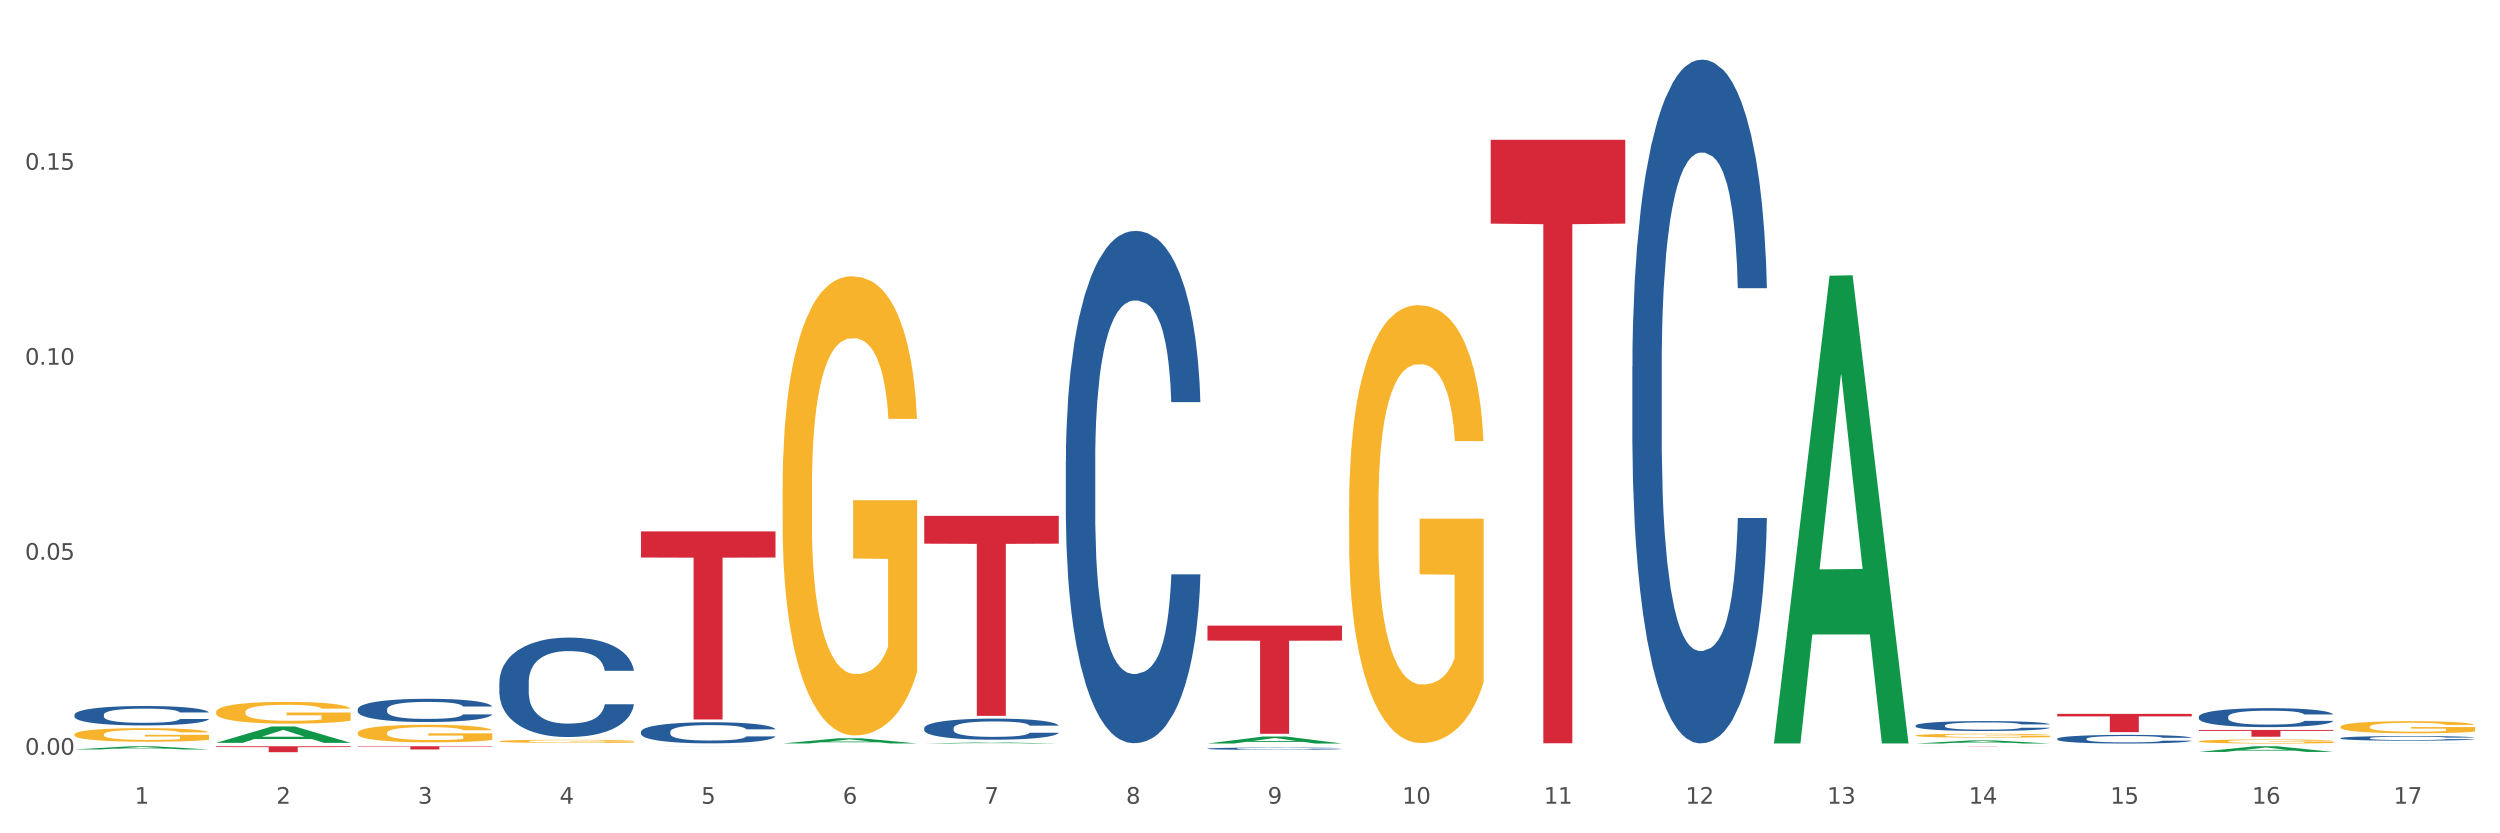 <?xml version="1.0" encoding="utf-8" standalone="no"?>
<!DOCTYPE svg PUBLIC "-//W3C//DTD SVG 1.1//EN"
  "http://www.w3.org/Graphics/SVG/1.1/DTD/svg11.dtd">
<svg xmlns:xlink="http://www.w3.org/1999/xlink" width="1080pt" height="360pt" viewBox="0 0 1080 360" xmlns="http://www.w3.org/2000/svg" version="1.1">
 <rect x="0" y="0" width="1080" height="360" fill="#333333" stroke="none"/>
 <defs>
  <style type="text/css">*{stroke-linejoin: round; stroke-linecap: butt}</style>
 </defs>
 <g id="figure_1">
  <g id="patch_1">
   <path d="M 0 360 
L 1080 360 
L 1080 0 
L 0 0 
z
" style="fill: #ffffff; stroke: #ffffff; stroke-linejoin: miter"/>
  </g>
  <g id="axes_1">
   <g id="matplotlib.axis_1">
    <g id="xtick_1">
     <g id="text_1">
      <!-- 1 -->
      <g style="fill: #4d4d4d" transform="translate(58.182 347.204) scale(0.096 -0.096)">
       <defs>
        <path id="DejaVuSans-31" d="M 794 531 
L 1825 531 
L 1825 4091 
L 703 3866 
L 703 4441 
L 1819 4666 
L 2450 4666 
L 2450 531 
L 3481 531 
L 3481 0 
L 794 0 
L 794 531 
z
" transform="scale(0.016)"/>
       </defs>
       <use xlink:href="#DejaVuSans-31"/>
      </g>
     </g>
    </g>
    <g id="xtick_2">
     <g id="text_2">
      <!-- 2 -->
      <g style="fill: #4d4d4d" transform="translate(119.364 347.204) scale(0.096 -0.096)">
       <defs>
        <path id="DejaVuSans-32" d="M 1228 531 
L 3431 531 
L 3431 0 
L 469 0 
L 469 531 
Q 828 903 1448 1529 
Q 2069 2156 2228 2338 
Q 2531 2678 2651 2914 
Q 2772 3150 2772 3378 
Q 2772 3750 2511 3984 
Q 2250 4219 1831 4219 
Q 1534 4219 1204 4116 
Q 875 4013 500 3803 
L 500 4441 
Q 881 4594 1212 4672 
Q 1544 4750 1819 4750 
Q 2544 4750 2975 4387 
Q 3406 4025 3406 3419 
Q 3406 3131 3298 2873 
Q 3191 2616 2906 2266 
Q 2828 2175 2409 1742 
Q 1991 1309 1228 531 
z
" transform="scale(0.016)"/>
       </defs>
       <use xlink:href="#DejaVuSans-32"/>
      </g>
     </g>
    </g>
    <g id="xtick_3">
     <g id="text_3">
      <!-- 3 -->
      <g style="fill: #4d4d4d" transform="translate(180.545 347.204) scale(0.096 -0.096)">
       <defs>
        <path id="DejaVuSans-33" d="M 2597 2516 
Q 3050 2419 3304 2112 
Q 3559 1806 3559 1356 
Q 3559 666 3084 287 
Q 2609 -91 1734 -91 
Q 1441 -91 1130 -33 
Q 819 25 488 141 
L 488 750 
Q 750 597 1062 519 
Q 1375 441 1716 441 
Q 2309 441 2620 675 
Q 2931 909 2931 1356 
Q 2931 1769 2642 2001 
Q 2353 2234 1838 2234 
L 1294 2234 
L 1294 2753 
L 1863 2753 
Q 2328 2753 2575 2939 
Q 2822 3125 2822 3475 
Q 2822 3834 2567 4026 
Q 2313 4219 1838 4219 
Q 1578 4219 1281 4162 
Q 984 4106 628 3988 
L 628 4550 
Q 988 4650 1302 4700 
Q 1616 4750 1894 4750 
Q 2613 4750 3031 4423 
Q 3450 4097 3450 3541 
Q 3450 3153 3228 2886 
Q 3006 2619 2597 2516 
z
" transform="scale(0.016)"/>
       </defs>
       <use xlink:href="#DejaVuSans-33"/>
      </g>
     </g>
    </g>
    <g id="xtick_4">
     <g id="text_4">
      <!-- 4 -->
      <g style="fill: #4d4d4d" transform="translate(241.726 347.204) scale(0.096 -0.096)">
       <defs>
        <path id="DejaVuSans-34" d="M 2419 4116 
L 825 1625 
L 2419 1625 
L 2419 4116 
z
M 2253 4666 
L 3047 4666 
L 3047 1625 
L 3713 1625 
L 3713 1100 
L 3047 1100 
L 3047 0 
L 2419 0 
L 2419 1100 
L 313 1100 
L 313 1709 
L 2253 4666 
z
" transform="scale(0.016)"/>
       </defs>
       <use xlink:href="#DejaVuSans-34"/>
      </g>
     </g>
    </g>
    <g id="xtick_5">
     <g id="text_5">
      <!-- 5 -->
      <g style="fill: #4d4d4d" transform="translate(302.908 347.204) scale(0.096 -0.096)">
       <defs>
        <path id="DejaVuSans-35" d="M 691 4666 
L 3169 4666 
L 3169 4134 
L 1269 4134 
L 1269 2991 
Q 1406 3038 1543 3061 
Q 1681 3084 1819 3084 
Q 2600 3084 3056 2656 
Q 3513 2228 3513 1497 
Q 3513 744 3044 326 
Q 2575 -91 1722 -91 
Q 1428 -91 1123 -41 
Q 819 9 494 109 
L 494 744 
Q 775 591 1075 516 
Q 1375 441 1709 441 
Q 2250 441 2565 725 
Q 2881 1009 2881 1497 
Q 2881 1984 2565 2268 
Q 2250 2553 1709 2553 
Q 1456 2553 1204 2497 
Q 953 2441 691 2322 
L 691 4666 
z
" transform="scale(0.016)"/>
       </defs>
       <use xlink:href="#DejaVuSans-35"/>
      </g>
     </g>
    </g>
    <g id="xtick_6">
     <g id="text_6">
      <!-- 6 -->
      <g style="fill: #4d4d4d" transform="translate(364.089 347.204) scale(0.096 -0.096)">
       <defs>
        <path id="DejaVuSans-36" d="M 2113 2584 
Q 1688 2584 1439 2293 
Q 1191 2003 1191 1497 
Q 1191 994 1439 701 
Q 1688 409 2113 409 
Q 2538 409 2786 701 
Q 3034 994 3034 1497 
Q 3034 2003 2786 2293 
Q 2538 2584 2113 2584 
z
M 3366 4563 
L 3366 3988 
Q 3128 4100 2886 4159 
Q 2644 4219 2406 4219 
Q 1781 4219 1451 3797 
Q 1122 3375 1075 2522 
Q 1259 2794 1537 2939 
Q 1816 3084 2150 3084 
Q 2853 3084 3261 2657 
Q 3669 2231 3669 1497 
Q 3669 778 3244 343 
Q 2819 -91 2113 -91 
Q 1303 -91 875 529 
Q 447 1150 447 2328 
Q 447 3434 972 4092 
Q 1497 4750 2381 4750 
Q 2619 4750 2861 4703 
Q 3103 4656 3366 4563 
z
" transform="scale(0.016)"/>
       </defs>
       <use xlink:href="#DejaVuSans-36"/>
      </g>
     </g>
    </g>
    <g id="xtick_7">
     <g id="text_7">
      <!-- 7 -->
      <g style="fill: #4d4d4d" transform="translate(425.271 347.204) scale(0.096 -0.096)">
       <defs>
        <path id="DejaVuSans-37" d="M 525 4666 
L 3525 4666 
L 3525 4397 
L 1831 0 
L 1172 0 
L 2766 4134 
L 525 4134 
L 525 4666 
z
" transform="scale(0.016)"/>
       </defs>
       <use xlink:href="#DejaVuSans-37"/>
      </g>
     </g>
    </g>
    <g id="xtick_8">
     <g id="text_8">
      <!-- 8 -->
      <g style="fill: #4d4d4d" transform="translate(486.452 347.204) scale(0.096 -0.096)">
       <defs>
        <path id="DejaVuSans-38" d="M 2034 2216 
Q 1584 2216 1326 1975 
Q 1069 1734 1069 1313 
Q 1069 891 1326 650 
Q 1584 409 2034 409 
Q 2484 409 2743 651 
Q 3003 894 3003 1313 
Q 3003 1734 2745 1975 
Q 2488 2216 2034 2216 
z
M 1403 2484 
Q 997 2584 770 2862 
Q 544 3141 544 3541 
Q 544 4100 942 4425 
Q 1341 4750 2034 4750 
Q 2731 4750 3128 4425 
Q 3525 4100 3525 3541 
Q 3525 3141 3298 2862 
Q 3072 2584 2669 2484 
Q 3125 2378 3379 2068 
Q 3634 1759 3634 1313 
Q 3634 634 3220 271 
Q 2806 -91 2034 -91 
Q 1263 -91 848 271 
Q 434 634 434 1313 
Q 434 1759 690 2068 
Q 947 2378 1403 2484 
z
M 1172 3481 
Q 1172 3119 1398 2916 
Q 1625 2713 2034 2713 
Q 2441 2713 2670 2916 
Q 2900 3119 2900 3481 
Q 2900 3844 2670 4047 
Q 2441 4250 2034 4250 
Q 1625 4250 1398 4047 
Q 1172 3844 1172 3481 
z
" transform="scale(0.016)"/>
       </defs>
       <use xlink:href="#DejaVuSans-38"/>
      </g>
     </g>
    </g>
    <g id="xtick_9">
     <g id="text_9">
      <!-- 9 -->
      <g style="fill: #4d4d4d" transform="translate(547.634 347.204) scale(0.096 -0.096)">
       <defs>
        <path id="DejaVuSans-39" d="M 703 97 
L 703 672 
Q 941 559 1184 500 
Q 1428 441 1663 441 
Q 2288 441 2617 861 
Q 2947 1281 2994 2138 
Q 2813 1869 2534 1725 
Q 2256 1581 1919 1581 
Q 1219 1581 811 2004 
Q 403 2428 403 3163 
Q 403 3881 828 4315 
Q 1253 4750 1959 4750 
Q 2769 4750 3195 4129 
Q 3622 3509 3622 2328 
Q 3622 1225 3098 567 
Q 2575 -91 1691 -91 
Q 1453 -91 1209 -44 
Q 966 3 703 97 
z
M 1959 2075 
Q 2384 2075 2632 2365 
Q 2881 2656 2881 3163 
Q 2881 3666 2632 3958 
Q 2384 4250 1959 4250 
Q 1534 4250 1286 3958 
Q 1038 3666 1038 3163 
Q 1038 2656 1286 2365 
Q 1534 2075 1959 2075 
z
" transform="scale(0.016)"/>
       </defs>
       <use xlink:href="#DejaVuSans-39"/>
      </g>
     </g>
    </g>
    <g id="xtick_10">
     <g id="text_10">
      <!-- 10 -->
      <g style="fill: #4d4d4d" transform="translate(605.761 347.204) scale(0.096 -0.096)">
       <defs>
        <path id="DejaVuSans-30" d="M 2034 4250 
Q 1547 4250 1301 3770 
Q 1056 3291 1056 2328 
Q 1056 1369 1301 889 
Q 1547 409 2034 409 
Q 2525 409 2770 889 
Q 3016 1369 3016 2328 
Q 3016 3291 2770 3770 
Q 2525 4250 2034 4250 
z
M 2034 4750 
Q 2819 4750 3233 4129 
Q 3647 3509 3647 2328 
Q 3647 1150 3233 529 
Q 2819 -91 2034 -91 
Q 1250 -91 836 529 
Q 422 1150 422 2328 
Q 422 3509 836 4129 
Q 1250 4750 2034 4750 
z
" transform="scale(0.016)"/>
       </defs>
       <use xlink:href="#DejaVuSans-31"/>
       <use xlink:href="#DejaVuSans-30" transform="translate(63.623 0)"/>
      </g>
     </g>
    </g>
    <g id="xtick_11">
     <g id="text_11">
      <!-- 11 -->
      <g style="fill: #4d4d4d" transform="translate(666.942 347.204) scale(0.096 -0.096)">
       <use xlink:href="#DejaVuSans-31"/>
       <use xlink:href="#DejaVuSans-31" transform="translate(63.623 0)"/>
      </g>
     </g>
    </g>
    <g id="xtick_12">
     <g id="text_12">
      <!-- 12 -->
      <g style="fill: #4d4d4d" transform="translate(728.124 347.204) scale(0.096 -0.096)">
       <use xlink:href="#DejaVuSans-31"/>
       <use xlink:href="#DejaVuSans-32" transform="translate(63.623 0)"/>
      </g>
     </g>
    </g>
    <g id="xtick_13">
     <g id="text_13">
      <!-- 13 -->
      <g style="fill: #4d4d4d" transform="translate(789.305 347.204) scale(0.096 -0.096)">
       <use xlink:href="#DejaVuSans-31"/>
       <use xlink:href="#DejaVuSans-33" transform="translate(63.623 0)"/>
      </g>
     </g>
    </g>
    <g id="xtick_14">
     <g id="text_14">
      <!-- 14 -->
      <g style="fill: #4d4d4d" transform="translate(850.487 347.204) scale(0.096 -0.096)">
       <use xlink:href="#DejaVuSans-31"/>
       <use xlink:href="#DejaVuSans-34" transform="translate(63.623 0)"/>
      </g>
     </g>
    </g>
    <g id="xtick_15">
     <g id="text_15">
      <!-- 15 -->
      <g style="fill: #4d4d4d" transform="translate(911.668 347.204) scale(0.096 -0.096)">
       <use xlink:href="#DejaVuSans-31"/>
       <use xlink:href="#DejaVuSans-35" transform="translate(63.623 0)"/>
      </g>
     </g>
    </g>
    <g id="xtick_16">
     <g id="text_16">
      <!-- 16 -->
      <g style="fill: #4d4d4d" transform="translate(972.849 347.204) scale(0.096 -0.096)">
       <use xlink:href="#DejaVuSans-31"/>
       <use xlink:href="#DejaVuSans-36" transform="translate(63.623 0)"/>
      </g>
     </g>
    </g>
    <g id="xtick_17">
     <g id="text_17">
      <!-- 17 -->
      <g style="fill: #4d4d4d" transform="translate(1034.031 347.204) scale(0.096 -0.096)">
       <use xlink:href="#DejaVuSans-31"/>
       <use xlink:href="#DejaVuSans-37" transform="translate(63.623 0)"/>
      </g>
     </g>
    </g>
    <g id="xtick_18"/>
    <g id="xtick_19"/>
    <g id="xtick_20"/>
    <g id="xtick_21"/>
    <g id="xtick_22"/>
    <g id="xtick_23"/>
    <g id="xtick_24"/>
    <g id="xtick_25"/>
    <g id="xtick_26"/>
    <g id="xtick_27"/>
    <g id="xtick_28"/>
    <g id="xtick_29"/>
    <g id="xtick_30"/>
    <g id="xtick_31"/>
    <g id="xtick_32"/>
    <g id="xtick_33"/>
   </g>
   <g id="matplotlib.axis_2">
    <g id="ytick_1">
     <g id="text_18">
      <!-- 0.00 -->
      <g style="fill: #4d4d4d" transform="translate(10.8 326.038) scale(0.096 -0.096)">
       <defs>
        <path id="DejaVuSans-2e" d="M 684 794 
L 1344 794 
L 1344 0 
L 684 0 
L 684 794 
z
" transform="scale(0.016)"/>
       </defs>
       <use xlink:href="#DejaVuSans-30"/>
       <use xlink:href="#DejaVuSans-2e" transform="translate(63.623 0)"/>
       <use xlink:href="#DejaVuSans-30" transform="translate(95.41 0)"/>
       <use xlink:href="#DejaVuSans-30" transform="translate(159.033 0)"/>
      </g>
     </g>
    </g>
    <g id="ytick_2">
     <g id="text_19">
      <!-- 0.05 -->
      <g style="fill: #4d4d4d" transform="translate(10.8 241.799) scale(0.096 -0.096)">
       <use xlink:href="#DejaVuSans-30"/>
       <use xlink:href="#DejaVuSans-2e" transform="translate(63.623 0)"/>
       <use xlink:href="#DejaVuSans-30" transform="translate(95.41 0)"/>
       <use xlink:href="#DejaVuSans-35" transform="translate(159.033 0)"/>
      </g>
     </g>
    </g>
    <g id="ytick_3">
     <g id="text_20">
      <!-- 0.10 -->
      <g style="fill: #4d4d4d" transform="translate(10.8 157.56) scale(0.096 -0.096)">
       <use xlink:href="#DejaVuSans-30"/>
       <use xlink:href="#DejaVuSans-2e" transform="translate(63.623 0)"/>
       <use xlink:href="#DejaVuSans-31" transform="translate(95.41 0)"/>
       <use xlink:href="#DejaVuSans-30" transform="translate(159.033 0)"/>
      </g>
     </g>
    </g>
    <g id="ytick_4">
     <g id="text_21">
      <!-- 0.15 -->
      <g style="fill: #4d4d4d" transform="translate(10.8 73.321) scale(0.096 -0.096)">
       <use xlink:href="#DejaVuSans-30"/>
       <use xlink:href="#DejaVuSans-2e" transform="translate(63.623 0)"/>
       <use xlink:href="#DejaVuSans-31" transform="translate(95.41 0)"/>
       <use xlink:href="#DejaVuSans-35" transform="translate(159.033 0)"/>
      </g>
     </g>
    </g>
    <g id="ytick_5"/>
    <g id="ytick_6"/>
    <g id="ytick_7"/>
    <g id="ytick_8"/>
   </g>
   <g id="PolyCollection_1">
    <path d="M 949.896 324.836 
L 949.956 324.833 
L 973.924 322.393 
L 983.871 322.391 
L 1008.019 324.84 
L 996.514 324.84 
L 991.301 324.27 
L 966.554 324.27 
L 966.374 324.279 
L 961.341 324.84 
L 949.896 324.84 
L 949.896 324.836 
L 969.67 323.929 
L 988.185 323.927 
L 979.017 322.913 
L 978.897 322.908 
L 978.778 322.915 
L 969.61 323.927 
L 969.67 323.929 
L 949.896 324.836 
z
" clip-path="url(#pe0acc89e32)" style="fill: #109648"/>
    <path d="M 766.352 320.802 
L 766.412 320.612 
L 790.38 119.103 
L 800.327 118.913 
L 824.474 321.182 
L 812.97 321.182 
L 807.757 274.081 
L 783.01 274.081 
L 782.83 274.841 
L 777.797 321.182 
L 766.352 321.182 
L 766.352 320.802 
L 786.126 245.972 
L 804.641 245.782 
L 795.473 162.026 
L 795.353 161.646 
L 795.233 162.216 
L 786.066 245.782 
L 786.126 245.972 
L 766.352 320.802 
z
" clip-path="url(#pe0acc89e32)" style="fill: #109648"/>
    <path d="M 338.082 321.18 
L 338.142 321.178 
L 362.11 318.928 
L 372.057 318.925 
L 396.204 321.185 
L 384.7 321.185 
L 379.487 320.659 
L 354.74 320.659 
L 354.56 320.667 
L 349.527 321.185 
L 338.082 321.185 
L 338.082 321.18 
L 357.856 320.345 
L 376.371 320.343 
L 367.203 319.407 
L 367.083 319.403 
L 366.963 319.409 
L 357.796 320.343 
L 357.856 320.345 
L 338.082 321.18 
z
" clip-path="url(#pe0acc89e32)" style="fill: #109648"/>
    <path d="M 521.626 321.199 
L 521.686 321.196 
L 545.654 318.18 
L 555.601 318.177 
L 579.749 321.204 
L 568.244 321.204 
L 563.031 320.5 
L 538.284 320.5 
L 538.104 320.511 
L 533.071 321.204 
L 521.626 321.204 
L 521.626 321.199 
L 541.4 320.079 
L 559.915 320.076 
L 550.747 318.822 
L 550.628 318.817 
L 550.508 318.825 
L 541.34 320.076 
L 541.4 320.079 
L 521.626 321.199 
z
" clip-path="url(#pe0acc89e32)" style="fill: #109648"/>
    <path d="M 93.356 320.909 
L 93.416 320.903 
L 117.384 313.829 
L 127.331 313.823 
L 151.479 320.923 
L 139.974 320.923 
L 134.761 319.269 
L 110.014 319.269 
L 109.834 319.296 
L 104.801 320.923 
L 93.356 320.923 
L 93.356 320.909 
L 113.13 318.283 
L 131.645 318.276 
L 122.478 315.336 
L 122.358 315.323 
L 122.238 315.343 
L 113.07 318.276 
L 113.13 318.283 
L 93.356 320.909 
z
" clip-path="url(#pe0acc89e32)" style="fill: #109648"/>
    <path d="M 276.901 322.456 
L 276.961 322.456 
L 300.929 322.391 
L 310.875 322.391 
L 335.023 322.456 
L 323.518 322.456 
L 318.305 322.441 
L 293.558 322.441 
L 293.379 322.441 
L 288.345 322.456 
L 276.901 322.456 
L 276.901 322.456 
L 296.674 322.432 
L 315.19 322.432 
L 306.022 322.405 
L 305.902 322.405 
L 305.782 322.405 
L 296.614 322.432 
L 296.674 322.432 
L 276.901 322.456 
z
" clip-path="url(#pe0acc89e32)" style="fill: #109648"/>
    <path d="M 32.175 323.752 
L 32.235 323.751 
L 56.203 322.392 
L 66.15 322.391 
L 90.297 323.755 
L 78.793 323.755 
L 73.58 323.437 
L 48.833 323.437 
L 48.653 323.442 
L 43.62 323.755 
L 32.175 323.755 
L 32.175 323.752 
L 51.949 323.248 
L 70.464 323.246 
L 61.296 322.682 
L 61.176 322.679 
L 61.056 322.683 
L 51.889 323.246 
L 51.949 323.248 
L 32.175 323.752 
z
" clip-path="url(#pe0acc89e32)" style="fill: #109648"/>
    <path d="M 827.533 321.202 
L 827.593 321.201 
L 851.561 319.851 
L 861.508 319.849 
L 885.656 321.204 
L 874.151 321.204 
L 868.938 320.889 
L 844.191 320.889 
L 844.011 320.894 
L 838.978 321.204 
L 827.533 321.204 
L 827.533 321.202 
L 847.307 320.701 
L 865.822 320.699 
L 856.654 320.138 
L 856.535 320.136 
L 856.415 320.139 
L 847.247 320.699 
L 847.307 320.701 
L 827.533 321.202 
z
" clip-path="url(#pe0acc89e32)" style="fill: #109648"/>
    <path d="M 215.719 320.222 
L 215.788 320.221 
L 215.788 320.175 
L 215.925 320.136 
L 216.611 320.041 
L 217.641 319.963 
L 218.395 319.922 
L 219.15 319.888 
L 220.042 319.853 
L 221.14 319.818 
L 223.13 319.766 
L 224.366 319.74 
L 225.875 319.712 
L 228.62 319.672 
L 230.61 319.649 
L 232.669 319.63 
L 236.031 319.607 
L 238.227 319.597 
L 240.56 319.59 
L 243.374 319.585 
L 245.501 319.583 
L 250.167 319.587 
L 254.147 319.599 
L 256.069 319.607 
L 258.539 319.623 
L 259.843 319.633 
L 261.97 319.653 
L 264.166 319.679 
L 265.676 319.702 
L 267.94 319.745 
L 269.656 319.788 
L 271.234 319.841 
L 272.057 319.877 
L 272.675 319.912 
L 273.224 319.951 
L 273.773 320.012 
L 261.421 320.012 
L 260.941 319.968 
L 260.186 319.927 
L 259.088 319.886 
L 258.127 319.861 
L 256.48 319.829 
L 254.971 319.809 
L 253.392 319.794 
L 251.471 319.782 
L 249.961 319.775 
L 247.834 319.77 
L 243.648 319.771 
L 240.835 319.782 
L 238.913 319.794 
L 237.678 319.805 
L 236.58 319.818 
L 235.345 319.836 
L 233.904 319.862 
L 232.875 319.886 
L 231.845 319.917 
L 231.022 319.947 
L 230.267 319.982 
L 229.649 320.02 
L 229.169 320.059 
L 228.757 320.107 
L 228.414 320.187 
L 228.414 320.359 
L 228.551 320.399 
L 228.895 320.45 
L 229.306 320.489 
L 229.993 320.536 
L 230.61 320.568 
L 231.777 320.613 
L 233.08 320.651 
L 234.11 320.675 
L 235.139 320.695 
L 236.923 320.723 
L 238.913 320.746 
L 240.629 320.76 
L 242.962 320.772 
L 244.54 320.777 
L 245.913 320.78 
L 249.275 320.78 
L 251.677 320.776 
L 254.353 320.767 
L 256.412 320.756 
L 258.127 320.742 
L 260.049 320.719 
L 261.284 320.698 
L 261.284 320.434 
L 246.187 320.433 
L 246.187 320.257 
L 273.842 320.257 
L 273.842 320.772 
L 272.675 320.799 
L 271.371 320.823 
L 269.999 320.844 
L 267.94 320.871 
L 265.47 320.896 
L 263.274 320.914 
L 260.941 320.929 
L 258.196 320.943 
L 254.628 320.955 
L 252.432 320.96 
L 249.687 320.964 
L 246.462 320.965 
L 243.648 320.963 
L 240.903 320.956 
L 238.021 320.945 
L 235.208 320.929 
L 233.08 320.912 
L 230.953 320.892 
L 228.689 320.866 
L 226.905 320.84 
L 225.532 320.818 
L 224.022 320.789 
L 222.376 320.751 
L 221.14 320.717 
L 220.042 320.681 
L 218.876 320.636 
L 218.052 320.597 
L 217.229 320.548 
L 216.749 320.511 
L 216.2 320.454 
L 215.788 320.375 
L 215.719 320.222 
z
" clip-path="url(#pe0acc89e32)" style="fill: #f7b32b"/>
    <path d="M 1011.078 321.204 
L 1011.138 321.204 
L 1035.106 321.164 
L 1045.052 321.164 
L 1069.2 321.204 
L 1057.695 321.204 
L 1052.482 321.195 
L 1027.735 321.195 
L 1027.556 321.195 
L 1022.522 321.204 
L 1011.078 321.204 
L 1011.078 321.204 
L 1030.851 321.189 
L 1049.366 321.189 
L 1040.199 321.172 
L 1040.079 321.172 
L 1039.959 321.173 
L 1030.791 321.189 
L 1030.851 321.189 
L 1011.078 321.204 
z
" clip-path="url(#pe0acc89e32)" style="fill: #109648"/>
    <path d="M 399.263 321.179 
L 399.323 321.179 
L 423.291 320.735 
L 433.238 320.735 
L 457.386 321.18 
L 445.881 321.18 
L 440.668 321.076 
L 415.921 321.076 
L 415.741 321.078 
L 410.708 321.18 
L 399.263 321.18 
L 399.263 321.179 
L 419.037 321.014 
L 437.552 321.014 
L 428.385 320.83 
L 428.265 320.829 
L 428.145 320.83 
L 418.977 321.014 
L 419.037 321.014 
L 399.263 321.179 
z
" clip-path="url(#pe0acc89e32)" style="fill: #109648"/>
    <path d="M 1011.078 313.969 
L 1011.146 313.964 
L 1011.146 313.792 
L 1011.284 313.644 
L 1011.97 313.286 
L 1012.999 312.989 
L 1013.754 312.832 
L 1014.509 312.703 
L 1015.401 312.574 
L 1016.499 312.44 
L 1018.489 312.244 
L 1019.724 312.144 
L 1021.234 312.039 
L 1023.978 311.886 
L 1025.969 311.8 
L 1028.027 311.728 
L 1031.39 311.642 
L 1033.585 311.604 
L 1035.919 311.575 
L 1038.732 311.556 
L 1040.859 311.552 
L 1045.526 311.566 
L 1049.506 311.609 
L 1051.427 311.642 
L 1053.897 311.7 
L 1055.201 311.738 
L 1057.328 311.814 
L 1059.524 311.915 
L 1061.034 312.001 
L 1063.299 312.163 
L 1065.014 312.325 
L 1066.592 312.526 
L 1067.416 312.665 
L 1068.033 312.794 
L 1068.582 312.942 
L 1069.131 313.176 
L 1056.78 313.176 
L 1056.299 313.009 
L 1055.544 312.851 
L 1054.446 312.698 
L 1053.486 312.602 
L 1051.839 312.483 
L 1050.329 312.407 
L 1048.751 312.349 
L 1046.829 312.302 
L 1045.32 312.278 
L 1043.192 312.259 
L 1039.007 312.263 
L 1036.193 312.302 
L 1034.272 312.349 
L 1033.037 312.392 
L 1031.939 312.44 
L 1030.703 312.507 
L 1029.262 312.607 
L 1028.233 312.698 
L 1027.204 312.813 
L 1026.38 312.927 
L 1025.625 313.061 
L 1025.008 313.204 
L 1024.527 313.352 
L 1024.116 313.534 
L 1023.773 313.835 
L 1023.773 314.489 
L 1023.91 314.638 
L 1024.253 314.833 
L 1024.665 314.981 
L 1025.351 315.158 
L 1025.969 315.278 
L 1027.135 315.45 
L 1028.439 315.593 
L 1029.468 315.684 
L 1030.498 315.76 
L 1032.282 315.865 
L 1034.272 315.951 
L 1035.987 316.004 
L 1038.32 316.052 
L 1039.899 316.071 
L 1041.271 316.08 
L 1044.634 316.08 
L 1047.035 316.066 
L 1049.712 316.032 
L 1051.77 315.989 
L 1053.486 315.937 
L 1055.407 315.851 
L 1056.642 315.77 
L 1056.642 314.771 
L 1041.546 314.767 
L 1041.546 314.103 
L 1069.2 314.103 
L 1069.2 316.052 
L 1068.033 316.152 
L 1066.73 316.243 
L 1065.357 316.324 
L 1063.299 316.424 
L 1060.828 316.52 
L 1058.632 316.587 
L 1056.299 316.644 
L 1053.554 316.696 
L 1049.986 316.744 
L 1047.79 316.763 
L 1045.045 316.778 
L 1041.82 316.782 
L 1039.007 316.773 
L 1036.262 316.749 
L 1033.38 316.706 
L 1030.566 316.644 
L 1028.439 316.582 
L 1026.312 316.505 
L 1024.047 316.405 
L 1022.263 316.31 
L 1020.891 316.224 
L 1019.381 316.114 
L 1017.734 315.97 
L 1016.499 315.841 
L 1015.401 315.708 
L 1014.234 315.536 
L 1013.411 315.388 
L 1012.587 315.201 
L 1012.107 315.063 
L 1011.558 314.848 
L 1011.146 314.547 
L 1011.078 313.969 
z
" clip-path="url(#pe0acc89e32)" style="fill: #f7b32b"/>
    <path d="M 154.538 316.614 
L 154.606 316.607 
L 154.606 316.357 
L 154.744 316.142 
L 155.43 315.621 
L 156.459 315.191 
L 157.214 314.962 
L 157.969 314.775 
L 158.861 314.588 
L 159.959 314.393 
L 161.949 314.109 
L 163.184 313.963 
L 164.694 313.81 
L 167.439 313.588 
L 169.429 313.464 
L 171.487 313.359 
L 174.85 313.235 
L 177.046 313.179 
L 179.379 313.137 
L 182.192 313.11 
L 184.32 313.103 
L 188.986 313.124 
L 192.966 313.186 
L 194.887 313.235 
L 197.358 313.318 
L 198.661 313.373 
L 200.789 313.484 
L 202.985 313.63 
L 204.494 313.755 
L 206.759 313.991 
L 208.474 314.227 
L 210.053 314.518 
L 210.876 314.719 
L 211.494 314.907 
L 212.043 315.122 
L 212.592 315.462 
L 200.24 315.462 
L 199.759 315.219 
L 199.005 314.99 
L 197.907 314.768 
L 196.946 314.629 
L 195.299 314.456 
L 193.789 314.345 
L 192.211 314.261 
L 190.29 314.192 
L 188.78 314.157 
L 186.653 314.13 
L 182.467 314.137 
L 179.653 314.192 
L 177.732 314.261 
L 176.497 314.324 
L 175.399 314.393 
L 174.164 314.49 
L 172.723 314.636 
L 171.693 314.768 
L 170.664 314.935 
L 169.84 315.101 
L 169.086 315.295 
L 168.468 315.503 
L 167.988 315.719 
L 167.576 315.982 
L 167.233 316.419 
L 167.233 317.37 
L 167.37 317.585 
L 167.713 317.869 
L 168.125 318.085 
L 168.811 318.341 
L 169.429 318.515 
L 170.595 318.765 
L 171.899 318.973 
L 172.928 319.105 
L 173.958 319.216 
L 175.742 319.368 
L 177.732 319.493 
L 179.447 319.569 
L 181.781 319.639 
L 183.359 319.667 
L 184.731 319.68 
L 188.094 319.68 
L 190.495 319.66 
L 193.172 319.611 
L 195.23 319.549 
L 196.946 319.472 
L 198.867 319.347 
L 200.102 319.229 
L 200.102 317.779 
L 185.006 317.772 
L 185.006 316.808 
L 212.66 316.808 
L 212.66 319.639 
L 211.494 319.784 
L 210.19 319.916 
L 208.817 320.034 
L 206.759 320.18 
L 204.288 320.319 
L 202.092 320.416 
L 199.759 320.499 
L 197.014 320.575 
L 193.446 320.645 
L 191.25 320.673 
L 188.505 320.693 
L 185.28 320.7 
L 182.467 320.686 
L 179.722 320.652 
L 176.84 320.589 
L 174.026 320.499 
L 171.899 320.409 
L 169.772 320.298 
L 167.507 320.152 
L 165.723 320.013 
L 164.351 319.889 
L 162.841 319.729 
L 161.194 319.521 
L 159.959 319.333 
L 158.861 319.139 
L 157.694 318.889 
L 156.871 318.674 
L 156.048 318.404 
L 155.567 318.203 
L 155.018 317.89 
L 154.606 317.453 
L 154.538 316.614 
z
" clip-path="url(#pe0acc89e32)" style="fill: #f7b32b"/>
    <path d="M 32.175 317.277 
L 32.244 317.272 
L 32.244 317.079 
L 32.381 316.913 
L 33.067 316.512 
L 34.096 316.18 
L 34.851 316.003 
L 35.606 315.858 
L 36.498 315.714 
L 37.596 315.564 
L 39.586 315.344 
L 40.821 315.232 
L 42.331 315.114 
L 45.076 314.943 
L 47.066 314.846 
L 49.124 314.766 
L 52.487 314.669 
L 54.683 314.627 
L 57.016 314.594 
L 59.829 314.573 
L 61.957 314.568 
L 66.623 314.584 
L 70.603 314.632 
L 72.524 314.669 
L 74.995 314.734 
L 76.299 314.777 
L 78.426 314.862 
L 80.622 314.975 
L 82.131 315.071 
L 84.396 315.253 
L 86.111 315.435 
L 87.69 315.66 
L 88.513 315.815 
L 89.131 315.96 
L 89.68 316.126 
L 90.229 316.388 
L 77.877 316.388 
L 77.397 316.201 
L 76.642 316.024 
L 75.544 315.853 
L 74.583 315.746 
L 72.936 315.612 
L 71.426 315.526 
L 69.848 315.462 
L 67.927 315.408 
L 66.417 315.382 
L 64.29 315.36 
L 60.104 315.366 
L 57.29 315.408 
L 55.369 315.462 
L 54.134 315.51 
L 53.036 315.564 
L 51.801 315.639 
L 50.36 315.751 
L 49.33 315.853 
L 48.301 315.981 
L 47.478 316.11 
L 46.723 316.26 
L 46.105 316.421 
L 45.625 316.587 
L 45.213 316.79 
L 44.87 317.127 
L 44.87 317.861 
L 45.007 318.027 
L 45.35 318.247 
L 45.762 318.413 
L 46.448 318.611 
L 47.066 318.745 
L 48.232 318.937 
L 49.536 319.098 
L 50.566 319.2 
L 51.595 319.286 
L 53.379 319.403 
L 55.369 319.5 
L 57.085 319.559 
L 59.418 319.612 
L 60.996 319.634 
L 62.368 319.644 
L 65.731 319.644 
L 68.133 319.628 
L 70.809 319.591 
L 72.868 319.543 
L 74.583 319.484 
L 76.504 319.387 
L 77.74 319.296 
L 77.74 318.177 
L 62.643 318.172 
L 62.643 317.427 
L 90.297 317.427 
L 90.297 319.612 
L 89.131 319.725 
L 87.827 319.826 
L 86.455 319.917 
L 84.396 320.03 
L 81.926 320.137 
L 79.73 320.212 
L 77.397 320.276 
L 74.652 320.335 
L 71.083 320.389 
L 68.887 320.41 
L 66.143 320.426 
L 62.917 320.432 
L 60.104 320.421 
L 57.359 320.394 
L 54.477 320.346 
L 51.663 320.276 
L 49.536 320.207 
L 47.409 320.121 
L 45.144 320.008 
L 43.36 319.901 
L 41.988 319.805 
L 40.478 319.682 
L 38.831 319.521 
L 37.596 319.377 
L 36.498 319.227 
L 35.332 319.034 
L 34.508 318.868 
L 33.685 318.659 
L 33.204 318.504 
L 32.655 318.263 
L 32.244 317.925 
L 32.175 317.277 
z
" clip-path="url(#pe0acc89e32)" style="fill: #f7b32b"/>
    <path d="M 93.356 307.566 
L 93.425 307.557 
L 93.425 307.247 
L 93.562 306.98 
L 94.248 306.335 
L 95.278 305.801 
L 96.033 305.517 
L 96.787 305.284 
L 97.68 305.052 
L 98.778 304.811 
L 100.768 304.458 
L 102.003 304.277 
L 103.512 304.088 
L 106.257 303.812 
L 108.247 303.657 
L 110.306 303.528 
L 113.668 303.373 
L 115.864 303.304 
L 118.197 303.253 
L 121.011 303.218 
L 123.138 303.21 
L 127.804 303.235 
L 131.784 303.313 
L 133.706 303.373 
L 136.176 303.476 
L 137.48 303.545 
L 139.607 303.683 
L 141.803 303.864 
L 143.313 304.019 
L 145.577 304.312 
L 147.293 304.604 
L 148.871 304.966 
L 149.695 305.215 
L 150.312 305.448 
L 150.861 305.715 
L 151.41 306.137 
L 139.058 306.137 
L 138.578 305.835 
L 137.823 305.551 
L 136.725 305.276 
L 135.764 305.104 
L 134.118 304.888 
L 132.608 304.751 
L 131.03 304.647 
L 129.108 304.561 
L 127.599 304.518 
L 125.471 304.484 
L 121.285 304.492 
L 118.472 304.561 
L 116.55 304.647 
L 115.315 304.725 
L 114.217 304.811 
L 112.982 304.931 
L 111.541 305.112 
L 110.512 305.276 
L 109.482 305.482 
L 108.659 305.689 
L 107.904 305.93 
L 107.287 306.188 
L 106.806 306.455 
L 106.394 306.782 
L 106.051 307.325 
L 106.051 308.504 
L 106.189 308.771 
L 106.532 309.124 
L 106.943 309.391 
L 107.63 309.709 
L 108.247 309.925 
L 109.414 310.234 
L 110.718 310.493 
L 111.747 310.656 
L 112.776 310.794 
L 114.56 310.983 
L 116.55 311.138 
L 118.266 311.233 
L 120.599 311.319 
L 122.177 311.354 
L 123.55 311.371 
L 126.912 311.371 
L 129.314 311.345 
L 131.99 311.285 
L 134.049 311.207 
L 135.764 311.113 
L 137.686 310.958 
L 138.921 310.811 
L 138.921 309.012 
L 123.824 309.003 
L 123.824 307.807 
L 151.479 307.807 
L 151.479 311.319 
L 150.312 311.5 
L 149.008 311.663 
L 147.636 311.81 
L 145.577 311.991 
L 143.107 312.163 
L 140.911 312.283 
L 138.578 312.387 
L 135.833 312.481 
L 132.265 312.567 
L 130.069 312.602 
L 127.324 312.628 
L 124.099 312.636 
L 121.285 312.619 
L 118.54 312.576 
L 115.658 312.499 
L 112.845 312.387 
L 110.718 312.275 
L 108.59 312.137 
L 106.326 311.956 
L 104.542 311.784 
L 103.169 311.629 
L 101.66 311.431 
L 100.013 311.173 
L 98.778 310.94 
L 97.68 310.699 
L 96.513 310.389 
L 95.69 310.123 
L 94.866 309.787 
L 94.386 309.537 
L 93.837 309.15 
L 93.425 308.607 
L 93.356 307.566 
z
" clip-path="url(#pe0acc89e32)" style="fill: #f7b32b"/>
    <path d="M 1011.078 318.871 
L 1011.146 318.87 
L 1011.146 318.818 
L 1011.352 318.748 
L 1012.108 318.62 
L 1013.07 318.523 
L 1014.719 318.409 
L 1015.612 318.361 
L 1016.78 318.308 
L 1019.185 318.222 
L 1021.933 318.149 
L 1023.856 318.108 
L 1025.299 318.083 
L 1028.528 318.037 
L 1030.383 318.017 
L 1032.307 318 
L 1033.956 317.989 
L 1036.704 317.976 
L 1038.902 317.971 
L 1041.444 317.969 
L 1043.574 317.971 
L 1046.391 317.978 
L 1050.513 318 
L 1052.093 318.013 
L 1054.223 318.035 
L 1056.421 318.064 
L 1058.208 318.094 
L 1060.269 318.136 
L 1062.398 318.191 
L 1064.46 318.261 
L 1065.902 318.325 
L 1067.07 318.393 
L 1068.101 318.475 
L 1068.856 318.565 
L 1069.2 318.64 
L 1056.627 318.64 
L 1056.284 318.572 
L 1055.597 318.499 
L 1054.91 318.45 
L 1054.154 318.409 
L 1052.986 318.363 
L 1051.956 318.334 
L 1050.238 318.299 
L 1048.658 318.277 
L 1047.353 318.264 
L 1045.772 318.253 
L 1042.406 318.242 
L 1040.001 318.242 
L 1038.49 318.246 
L 1036.635 318.255 
L 1035.055 318.268 
L 1033.2 318.29 
L 1031.757 318.314 
L 1030.314 318.345 
L 1029.49 318.367 
L 1028.253 318.407 
L 1027.429 318.44 
L 1026.33 318.497 
L 1025.711 318.538 
L 1024.612 318.642 
L 1024.131 318.719 
L 1023.925 318.772 
L 1023.788 318.831 
L 1023.788 319.117 
L 1024.2 319.245 
L 1024.543 319.301 
L 1025.093 319.363 
L 1026.124 319.444 
L 1027.635 319.522 
L 1029.215 319.579 
L 1030.52 319.614 
L 1031.757 319.64 
L 1032.994 319.66 
L 1034.505 319.678 
L 1035.742 319.689 
L 1037.597 319.7 
L 1039.795 319.706 
L 1041.513 319.706 
L 1045.017 319.697 
L 1046.597 319.688 
L 1048.108 319.675 
L 1049.757 319.654 
L 1051.063 319.632 
L 1051.818 319.616 
L 1053.055 319.581 
L 1054.017 319.544 
L 1054.841 319.502 
L 1055.391 319.466 
L 1056.009 319.411 
L 1056.49 319.348 
L 1056.627 319.315 
L 1069.2 319.315 
L 1068.925 319.381 
L 1068.444 319.445 
L 1067.482 319.532 
L 1066.727 319.581 
L 1065.559 319.642 
L 1064.322 319.693 
L 1062.605 319.75 
L 1061.024 319.792 
L 1059.376 319.829 
L 1057.589 319.862 
L 1054.36 319.908 
L 1053.192 319.92 
L 1050.719 319.942 
L 1048.795 319.955 
L 1045.979 319.968 
L 1043.093 319.975 
L 1040.07 319.977 
L 1037.391 319.974 
L 1034.437 319.963 
L 1032.582 319.952 
L 1030.52 319.935 
L 1028.116 319.909 
L 1025.849 319.878 
L 1023.719 319.842 
L 1021.727 319.799 
L 1019.872 319.752 
L 1017.467 319.673 
L 1015.681 319.596 
L 1014.375 319.524 
L 1013.482 319.464 
L 1012.589 319.387 
L 1012.108 319.334 
L 1011.352 319.205 
L 1011.078 319.086 
L 1011.078 318.871 
z
" clip-path="url(#pe0acc89e32)" style="fill: #255c99"/>
    <path d="M 888.715 308.393 
L 946.837 308.393 
L 946.837 309.489 
L 923.974 309.497 
L 923.974 316.283 
L 911.44 316.283 
L 911.44 309.497 
L 888.715 309.489 
L 888.715 308.4 
L 888.715 308.393 
z
" clip-path="url(#pe0acc89e32)" style="fill: #d62839"/>
    <path d="M 949.896 315.319 
L 1008.019 315.319 
L 1008.019 315.727 
L 985.155 315.73 
L 985.155 318.256 
L 972.622 318.256 
L 972.622 315.73 
L 949.896 315.727 
L 949.896 315.321 
L 949.896 315.319 
z
" clip-path="url(#pe0acc89e32)" style="fill: #d62839"/>
    <path d="M 32.175 308.762 
L 32.244 308.755 
L 32.244 308.54 
L 32.45 308.249 
L 33.206 307.713 
L 34.167 307.307 
L 35.816 306.832 
L 36.709 306.633 
L 37.877 306.411 
L 40.282 306.051 
L 43.03 305.745 
L 44.954 305.576 
L 46.396 305.469 
L 49.625 305.277 
L 51.48 305.193 
L 53.404 305.124 
L 55.053 305.078 
L 57.801 305.025 
L 60 305.002 
L 62.542 304.994 
L 64.671 305.002 
L 67.488 305.032 
L 71.61 305.124 
L 73.19 305.178 
L 75.32 305.27 
L 77.519 305.392 
L 79.305 305.515 
L 81.366 305.691 
L 83.496 305.921 
L 85.557 306.212 
L 87 306.48 
L 88.168 306.763 
L 89.198 307.108 
L 89.954 307.483 
L 90.297 307.797 
L 77.725 307.797 
L 77.381 307.514 
L 76.694 307.208 
L 76.007 307.001 
L 75.251 306.832 
L 74.084 306.641 
L 73.053 306.518 
L 71.335 306.373 
L 69.755 306.281 
L 68.45 306.227 
L 66.87 306.181 
L 63.503 306.135 
L 61.099 306.135 
L 59.587 306.151 
L 57.732 306.189 
L 56.152 306.243 
L 54.297 306.334 
L 52.854 306.434 
L 51.412 306.564 
L 50.587 306.656 
L 49.351 306.825 
L 48.526 306.963 
L 47.427 307.2 
L 46.809 307.368 
L 45.709 307.805 
L 45.228 308.127 
L 45.022 308.349 
L 44.885 308.594 
L 44.885 309.789 
L 45.297 310.325 
L 45.641 310.555 
L 46.19 310.815 
L 47.221 311.152 
L 48.732 311.482 
L 50.312 311.719 
L 51.618 311.865 
L 52.854 311.972 
L 54.091 312.056 
L 55.603 312.133 
L 56.839 312.179 
L 58.694 312.225 
L 60.893 312.248 
L 62.61 312.248 
L 66.114 312.209 
L 67.694 312.171 
L 69.206 312.117 
L 70.855 312.033 
L 72.16 311.941 
L 72.916 311.872 
L 74.152 311.727 
L 75.114 311.574 
L 75.939 311.397 
L 76.488 311.244 
L 77.106 311.014 
L 77.587 310.754 
L 77.725 310.616 
L 90.297 310.616 
L 90.023 310.892 
L 89.542 311.16 
L 88.58 311.52 
L 87.824 311.727 
L 86.656 311.979 
L 85.419 312.194 
L 83.702 312.431 
L 82.122 312.608 
L 80.473 312.761 
L 78.687 312.899 
L 75.458 313.09 
L 74.29 313.144 
L 71.816 313.236 
L 69.893 313.289 
L 67.076 313.343 
L 64.19 313.373 
L 61.167 313.381 
L 58.488 313.366 
L 55.534 313.32 
L 53.679 313.274 
L 51.618 313.205 
L 49.213 313.098 
L 46.946 312.968 
L 44.816 312.814 
L 42.824 312.638 
L 40.969 312.439 
L 38.564 312.11 
L 36.778 311.788 
L 35.473 311.489 
L 34.58 311.236 
L 33.686 310.915 
L 33.206 310.693 
L 32.45 310.157 
L 32.175 309.659 
L 32.175 308.762 
z
" clip-path="url(#pe0acc89e32)" style="fill: #255c99"/>
    <path d="M 154.538 306.386 
L 154.607 306.377 
L 154.607 306.12 
L 154.813 305.772 
L 155.568 305.13 
L 156.53 304.644 
L 158.179 304.075 
L 159.072 303.837 
L 160.24 303.571 
L 162.645 303.14 
L 165.393 302.773 
L 167.317 302.571 
L 168.759 302.443 
L 171.988 302.213 
L 173.843 302.113 
L 175.767 302.03 
L 177.416 301.975 
L 180.164 301.911 
L 182.362 301.883 
L 184.904 301.874 
L 187.034 301.883 
L 189.851 301.92 
L 193.973 302.03 
L 195.553 302.094 
L 197.683 302.204 
L 199.882 302.351 
L 201.668 302.498 
L 203.729 302.709 
L 205.859 302.984 
L 207.92 303.332 
L 209.362 303.653 
L 210.53 303.993 
L 211.561 304.405 
L 212.317 304.855 
L 212.66 305.231 
L 200.088 305.231 
L 199.744 304.891 
L 199.057 304.525 
L 198.37 304.277 
L 197.614 304.075 
L 196.446 303.846 
L 195.416 303.699 
L 193.698 303.525 
L 192.118 303.415 
L 190.813 303.351 
L 189.233 303.296 
L 185.866 303.241 
L 183.462 303.241 
L 181.95 303.259 
L 180.095 303.305 
L 178.515 303.369 
L 176.66 303.479 
L 175.217 303.598 
L 173.775 303.754 
L 172.95 303.864 
L 171.713 304.066 
L 170.889 304.231 
L 169.79 304.515 
L 169.171 304.717 
L 168.072 305.24 
L 167.591 305.625 
L 167.385 305.891 
L 167.248 306.184 
L 167.248 307.615 
L 167.66 308.257 
L 168.004 308.532 
L 168.553 308.844 
L 169.584 309.248 
L 171.095 309.642 
L 172.675 309.926 
L 173.981 310.1 
L 175.217 310.229 
L 176.454 310.33 
L 177.965 310.421 
L 179.202 310.476 
L 181.057 310.531 
L 183.255 310.559 
L 184.973 310.559 
L 188.477 310.513 
L 190.057 310.467 
L 191.568 310.403 
L 193.217 310.302 
L 194.523 310.192 
L 195.278 310.11 
L 196.515 309.935 
L 197.477 309.752 
L 198.301 309.541 
L 198.851 309.358 
L 199.469 309.082 
L 199.95 308.771 
L 200.088 308.606 
L 212.66 308.606 
L 212.385 308.936 
L 211.904 309.257 
L 210.943 309.688 
L 210.187 309.935 
L 209.019 310.238 
L 207.782 310.495 
L 206.065 310.779 
L 204.485 310.99 
L 202.836 311.173 
L 201.049 311.338 
L 197.82 311.568 
L 196.652 311.632 
L 194.179 311.742 
L 192.256 311.806 
L 189.439 311.87 
L 186.553 311.907 
L 183.53 311.916 
L 180.851 311.898 
L 177.897 311.843 
L 176.042 311.788 
L 173.981 311.705 
L 171.576 311.577 
L 169.309 311.421 
L 167.179 311.238 
L 165.187 311.027 
L 163.332 310.788 
L 160.927 310.394 
L 159.141 310.009 
L 157.836 309.651 
L 156.942 309.348 
L 156.049 308.963 
L 155.568 308.697 
L 154.813 308.055 
L 154.538 307.459 
L 154.538 306.386 
z
" clip-path="url(#pe0acc89e32)" style="fill: #255c99"/>
    <path d="M 276.901 316.107 
L 276.969 316.099 
L 276.969 315.866 
L 277.175 315.549 
L 277.931 314.966 
L 278.893 314.525 
L 280.542 314.008 
L 281.435 313.792 
L 282.603 313.55 
L 285.008 313.159 
L 287.756 312.826 
L 289.679 312.642 
L 291.122 312.526 
L 294.351 312.318 
L 296.206 312.226 
L 298.13 312.151 
L 299.779 312.101 
L 302.527 312.043 
L 304.725 312.018 
L 307.267 312.009 
L 309.397 312.018 
L 312.214 312.051 
L 316.336 312.151 
L 317.916 312.209 
L 320.046 312.309 
L 322.244 312.443 
L 324.031 312.576 
L 326.092 312.767 
L 328.221 313.017 
L 330.283 313.334 
L 331.725 313.625 
L 332.893 313.934 
L 333.924 314.308 
L 334.679 314.716 
L 335.023 315.058 
L 322.45 315.058 
L 322.107 314.75 
L 321.42 314.417 
L 320.733 314.192 
L 319.977 314.008 
L 318.809 313.8 
L 317.779 313.667 
L 316.061 313.509 
L 314.481 313.409 
L 313.176 313.35 
L 311.595 313.3 
L 308.229 313.25 
L 305.824 313.25 
L 304.313 313.267 
L 302.458 313.309 
L 300.878 313.367 
L 299.023 313.467 
L 297.58 313.575 
L 296.137 313.717 
L 295.313 313.817 
L 294.076 314 
L 293.252 314.15 
L 292.153 314.408 
L 291.534 314.592 
L 290.435 315.066 
L 289.954 315.416 
L 289.748 315.658 
L 289.611 315.924 
L 289.611 317.224 
L 290.023 317.807 
L 290.366 318.057 
L 290.916 318.34 
L 291.947 318.706 
L 293.458 319.064 
L 295.038 319.323 
L 296.343 319.481 
L 297.58 319.598 
L 298.817 319.689 
L 300.328 319.772 
L 301.565 319.822 
L 303.42 319.872 
L 305.618 319.897 
L 307.336 319.897 
L 310.84 319.856 
L 312.42 319.814 
L 313.931 319.756 
L 315.58 319.664 
L 316.886 319.564 
L 317.641 319.489 
L 318.878 319.331 
L 319.84 319.164 
L 320.664 318.973 
L 321.214 318.806 
L 321.832 318.556 
L 322.313 318.273 
L 322.45 318.123 
L 335.023 318.123 
L 334.748 318.423 
L 334.267 318.715 
L 333.305 319.106 
L 332.55 319.331 
L 331.382 319.606 
L 330.145 319.839 
L 328.428 320.097 
L 326.847 320.289 
L 325.199 320.455 
L 323.412 320.605 
L 320.183 320.814 
L 319.015 320.872 
L 316.542 320.972 
L 314.618 321.03 
L 311.802 321.088 
L 308.916 321.122 
L 305.893 321.13 
L 303.214 321.113 
L 300.26 321.064 
L 298.405 321.014 
L 296.343 320.939 
L 293.939 320.822 
L 291.672 320.68 
L 289.542 320.514 
L 287.55 320.322 
L 285.695 320.106 
L 283.29 319.747 
L 281.504 319.398 
L 280.198 319.073 
L 279.305 318.798 
L 278.412 318.448 
L 277.931 318.207 
L 277.175 317.623 
L 276.901 317.082 
L 276.901 316.107 
z
" clip-path="url(#pe0acc89e32)" style="fill: #255c99"/>
    <path d="M 215.719 294.737 
L 215.788 294.698 
L 215.788 293.6 
L 215.994 292.109 
L 216.75 289.362 
L 217.712 287.282 
L 219.36 284.85 
L 220.254 283.83 
L 221.422 282.692 
L 223.826 280.848 
L 226.574 279.278 
L 228.498 278.415 
L 229.941 277.866 
L 233.17 276.885 
L 235.025 276.453 
L 236.948 276.1 
L 238.597 275.865 
L 241.345 275.59 
L 243.544 275.472 
L 246.086 275.433 
L 248.216 275.472 
L 251.032 275.629 
L 255.155 276.1 
L 256.735 276.375 
L 258.864 276.846 
L 261.063 277.473 
L 262.849 278.101 
L 264.91 279.004 
L 267.04 280.181 
L 269.101 281.672 
L 270.544 283.045 
L 271.712 284.497 
L 272.742 286.262 
L 273.498 288.185 
L 273.842 289.794 
L 261.269 289.794 
L 260.926 288.342 
L 260.238 286.772 
L 259.551 285.713 
L 258.796 284.85 
L 257.628 283.869 
L 256.597 283.241 
L 254.88 282.496 
L 253.3 282.025 
L 251.994 281.75 
L 250.414 281.515 
L 247.048 281.279 
L 244.643 281.279 
L 243.132 281.358 
L 241.277 281.554 
L 239.696 281.829 
L 237.841 282.299 
L 236.399 282.81 
L 234.956 283.477 
L 234.132 283.947 
L 232.895 284.811 
L 232.07 285.517 
L 230.971 286.733 
L 230.353 287.596 
L 229.254 289.833 
L 228.773 291.481 
L 228.567 292.619 
L 228.429 293.874 
L 228.429 299.995 
L 228.841 302.742 
L 229.185 303.919 
L 229.735 305.253 
L 230.765 306.979 
L 232.277 308.666 
L 233.857 309.883 
L 235.162 310.628 
L 236.399 311.177 
L 237.635 311.609 
L 239.147 312.001 
L 240.383 312.237 
L 242.238 312.472 
L 244.437 312.59 
L 246.154 312.59 
L 249.658 312.394 
L 251.238 312.198 
L 252.75 311.923 
L 254.399 311.491 
L 255.704 311.02 
L 256.46 310.667 
L 257.696 309.922 
L 258.658 309.137 
L 259.483 308.235 
L 260.032 307.45 
L 260.651 306.273 
L 261.132 304.939 
L 261.269 304.233 
L 273.842 304.233 
L 273.567 305.645 
L 273.086 307.018 
L 272.124 308.862 
L 271.368 309.922 
L 270.2 311.217 
L 268.964 312.315 
L 267.246 313.532 
L 265.666 314.434 
L 264.017 315.219 
L 262.231 315.925 
L 259.002 316.906 
L 257.834 317.181 
L 255.361 317.651 
L 253.437 317.926 
L 250.62 318.201 
L 247.735 318.358 
L 244.712 318.397 
L 242.032 318.318 
L 239.078 318.083 
L 237.223 317.848 
L 235.162 317.494 
L 232.757 316.945 
L 230.49 316.278 
L 228.361 315.493 
L 226.368 314.591 
L 224.513 313.571 
L 222.109 311.884 
L 220.322 310.236 
L 219.017 308.705 
L 218.124 307.411 
L 217.231 305.763 
L 216.75 304.625 
L 215.994 301.878 
L 215.719 299.328 
L 215.719 294.737 
z
" clip-path="url(#pe0acc89e32)" style="fill: #255c99"/>
    <path d="M 399.263 314.529 
L 399.332 314.52 
L 399.332 314.287 
L 399.538 313.971 
L 400.294 313.388 
L 401.256 312.947 
L 402.905 312.431 
L 403.798 312.214 
L 404.966 311.973 
L 407.37 311.582 
L 410.118 311.249 
L 412.042 311.066 
L 413.485 310.949 
L 416.714 310.741 
L 418.569 310.649 
L 420.493 310.574 
L 422.141 310.525 
L 424.89 310.466 
L 427.088 310.441 
L 429.63 310.433 
L 431.76 310.441 
L 434.577 310.475 
L 438.699 310.574 
L 440.279 310.633 
L 442.409 310.733 
L 444.607 310.866 
L 446.393 310.999 
L 448.455 311.19 
L 450.584 311.44 
L 452.645 311.757 
L 454.088 312.048 
L 455.256 312.356 
L 456.287 312.731 
L 457.042 313.138 
L 457.386 313.48 
L 444.813 313.48 
L 444.47 313.172 
L 443.783 312.839 
L 443.096 312.614 
L 442.34 312.431 
L 441.172 312.223 
L 440.142 312.09 
L 438.424 311.931 
L 436.844 311.831 
L 435.538 311.773 
L 433.958 311.723 
L 430.592 311.673 
L 428.187 311.673 
L 426.676 311.69 
L 424.821 311.732 
L 423.241 311.79 
L 421.386 311.89 
L 419.943 311.998 
L 418.5 312.139 
L 417.676 312.239 
L 416.439 312.423 
L 415.615 312.572 
L 414.515 312.83 
L 413.897 313.014 
L 412.798 313.488 
L 412.317 313.838 
L 412.111 314.079 
L 411.973 314.346 
L 411.973 315.644 
L 412.386 316.227 
L 412.729 316.477 
L 413.279 316.76 
L 414.309 317.126 
L 415.821 317.484 
L 417.401 317.742 
L 418.706 317.9 
L 419.943 318.017 
L 421.18 318.108 
L 422.691 318.191 
L 423.928 318.241 
L 425.783 318.291 
L 427.981 318.316 
L 429.699 318.316 
L 433.203 318.275 
L 434.783 318.233 
L 436.294 318.175 
L 437.943 318.083 
L 439.248 317.983 
L 440.004 317.908 
L 441.241 317.75 
L 442.203 317.584 
L 443.027 317.392 
L 443.577 317.226 
L 444.195 316.976 
L 444.676 316.693 
L 444.813 316.543 
L 457.386 316.543 
L 457.111 316.843 
L 456.63 317.134 
L 455.668 317.526 
L 454.913 317.75 
L 453.745 318.025 
L 452.508 318.258 
L 450.79 318.516 
L 449.21 318.708 
L 447.561 318.874 
L 445.775 319.024 
L 442.546 319.232 
L 441.378 319.29 
L 438.905 319.39 
L 436.981 319.449 
L 434.164 319.507 
L 431.279 319.54 
L 428.256 319.548 
L 425.577 319.532 
L 422.622 319.482 
L 420.767 319.432 
L 418.706 319.357 
L 416.302 319.24 
L 414.035 319.099 
L 411.905 318.932 
L 409.912 318.741 
L 408.057 318.524 
L 405.653 318.167 
L 403.867 317.817 
L 402.561 317.492 
L 401.668 317.218 
L 400.775 316.868 
L 400.294 316.626 
L 399.538 316.044 
L 399.263 315.503 
L 399.263 314.529 
z
" clip-path="url(#pe0acc89e32)" style="fill: #255c99"/>
    <path d="M 460.445 199.194 
L 460.514 198.992 
L 460.514 193.333 
L 460.72 185.652 
L 461.475 171.504 
L 462.437 160.791 
L 464.086 148.26 
L 464.979 143.005 
L 466.147 137.143 
L 468.552 127.643 
L 471.3 119.559 
L 473.224 115.112 
L 474.666 112.282 
L 477.895 107.229 
L 479.75 105.006 
L 481.674 103.187 
L 483.323 101.974 
L 486.071 100.559 
L 488.269 99.953 
L 490.811 99.751 
L 492.941 99.953 
L 495.758 100.761 
L 499.88 103.187 
L 501.46 104.602 
L 503.59 107.027 
L 505.789 110.261 
L 507.575 113.495 
L 509.636 118.144 
L 511.766 124.207 
L 513.827 131.888 
L 515.27 138.962 
L 516.437 146.441 
L 517.468 155.536 
L 518.224 165.44 
L 518.567 173.727 
L 505.995 173.727 
L 505.651 166.249 
L 504.964 158.164 
L 504.277 152.706 
L 503.521 148.26 
L 502.353 143.207 
L 501.323 139.973 
L 499.605 136.132 
L 498.025 133.707 
L 496.72 132.292 
L 495.14 131.079 
L 491.773 129.867 
L 489.369 129.867 
L 487.857 130.271 
L 486.002 131.282 
L 484.422 132.696 
L 482.567 135.122 
L 481.124 137.749 
L 479.682 141.185 
L 478.857 143.611 
L 477.621 148.058 
L 476.796 151.696 
L 475.697 157.962 
L 475.079 162.408 
L 473.979 173.929 
L 473.498 182.418 
L 473.292 188.28 
L 473.155 194.748 
L 473.155 226.279 
L 473.567 240.427 
L 473.911 246.491 
L 474.46 253.363 
L 475.491 262.256 
L 477.002 270.947 
L 478.582 277.213 
L 479.888 281.053 
L 481.124 283.883 
L 482.361 286.106 
L 483.872 288.128 
L 485.109 289.34 
L 486.964 290.553 
L 489.163 291.159 
L 490.88 291.159 
L 494.384 290.149 
L 495.964 289.138 
L 497.476 287.723 
L 499.124 285.5 
L 500.43 283.075 
L 501.186 281.255 
L 502.422 277.415 
L 503.384 273.373 
L 504.208 268.724 
L 504.758 264.682 
L 505.376 258.618 
L 505.857 251.746 
L 505.995 248.108 
L 518.567 248.108 
L 518.292 255.384 
L 517.812 262.458 
L 516.85 271.958 
L 516.094 277.415 
L 514.926 284.085 
L 513.689 289.745 
L 511.972 296.01 
L 510.392 300.659 
L 508.743 304.702 
L 506.957 308.34 
L 503.728 313.393 
L 502.56 314.808 
L 500.086 317.233 
L 498.163 318.648 
L 495.346 320.063 
L 492.46 320.871 
L 489.437 321.073 
L 486.758 320.669 
L 483.804 319.456 
L 481.949 318.244 
L 479.888 316.425 
L 477.483 313.595 
L 475.216 310.159 
L 473.086 306.116 
L 471.094 301.468 
L 469.239 296.212 
L 466.834 287.521 
L 465.048 279.032 
L 463.743 271.149 
L 462.849 264.479 
L 461.956 255.99 
L 461.475 250.129 
L 460.72 235.98 
L 460.445 222.842 
L 460.445 199.194 
z
" clip-path="url(#pe0acc89e32)" style="fill: #255c99"/>
    <path d="M 888.715 319.148 
L 888.784 319.145 
L 888.784 319.049 
L 888.99 318.919 
L 889.745 318.681 
L 890.707 318.5 
L 892.356 318.289 
L 893.249 318.2 
L 894.417 318.101 
L 896.822 317.941 
L 899.57 317.804 
L 901.493 317.729 
L 902.936 317.681 
L 906.165 317.596 
L 908.02 317.559 
L 909.944 317.528 
L 911.593 317.508 
L 914.341 317.484 
L 916.539 317.473 
L 919.081 317.47 
L 921.211 317.473 
L 924.028 317.487 
L 928.15 317.528 
L 929.73 317.552 
L 931.86 317.593 
L 934.058 317.647 
L 935.845 317.702 
L 937.906 317.78 
L 940.036 317.883 
L 942.097 318.012 
L 943.539 318.132 
L 944.707 318.258 
L 945.738 318.411 
L 946.494 318.578 
L 946.837 318.718 
L 934.265 318.718 
L 933.921 318.592 
L 933.234 318.456 
L 932.547 318.364 
L 931.791 318.289 
L 930.623 318.203 
L 929.593 318.149 
L 927.875 318.084 
L 926.295 318.043 
L 924.99 318.019 
L 923.41 317.999 
L 920.043 317.978 
L 917.639 317.978 
L 916.127 317.985 
L 914.272 318.002 
L 912.692 318.026 
L 910.837 318.067 
L 909.394 318.111 
L 907.952 318.169 
L 907.127 318.21 
L 905.89 318.285 
L 905.066 318.347 
L 903.967 318.452 
L 903.348 318.527 
L 902.249 318.722 
L 901.768 318.865 
L 901.562 318.964 
L 901.425 319.073 
L 901.425 319.605 
L 901.837 319.844 
L 902.181 319.946 
L 902.73 320.062 
L 903.761 320.212 
L 905.272 320.359 
L 906.852 320.464 
L 908.158 320.529 
L 909.394 320.577 
L 910.631 320.614 
L 912.142 320.649 
L 913.379 320.669 
L 915.234 320.69 
L 917.432 320.7 
L 919.15 320.7 
L 922.654 320.683 
L 924.234 320.666 
L 925.745 320.642 
L 927.394 320.604 
L 928.7 320.563 
L 929.455 320.533 
L 930.692 320.468 
L 931.654 320.4 
L 932.478 320.321 
L 933.028 320.253 
L 933.646 320.151 
L 934.127 320.035 
L 934.265 319.973 
L 946.837 319.973 
L 946.562 320.096 
L 946.081 320.215 
L 945.12 320.376 
L 944.364 320.468 
L 943.196 320.58 
L 941.959 320.676 
L 940.242 320.782 
L 938.662 320.86 
L 937.013 320.928 
L 935.226 320.99 
L 931.997 321.075 
L 930.829 321.099 
L 928.356 321.14 
L 926.433 321.164 
L 923.616 321.187 
L 920.73 321.201 
L 917.707 321.204 
L 915.028 321.198 
L 912.074 321.177 
L 910.219 321.157 
L 908.158 321.126 
L 905.753 321.078 
L 903.486 321.02 
L 901.356 320.952 
L 899.364 320.874 
L 897.509 320.785 
L 895.104 320.638 
L 893.318 320.495 
L 892.013 320.362 
L 891.119 320.25 
L 890.226 320.106 
L 889.745 320.007 
L 888.99 319.769 
L 888.715 319.547 
L 888.715 319.148 
z
" clip-path="url(#pe0acc89e32)" style="fill: #255c99"/>
    <path d="M 93.356 322.391 
L 151.479 322.391 
L 151.479 322.747 
L 128.615 322.749 
L 128.615 324.95 
L 116.082 324.95 
L 116.082 322.749 
L 93.356 322.747 
L 93.356 322.393 
L 93.356 322.391 
z
" clip-path="url(#pe0acc89e32)" style="fill: #d62839"/>
    <path d="M 276.901 229.55 
L 335.023 229.55 
L 335.023 240.844 
L 312.16 240.921 
L 312.16 310.823 
L 299.626 310.823 
L 299.626 240.921 
L 276.901 240.844 
L 276.901 229.627 
L 276.901 229.55 
z
" clip-path="url(#pe0acc89e32)" style="fill: #d62839"/>
    <path d="M 154.538 322.391 
L 212.66 322.391 
L 212.66 322.581 
L 189.797 322.582 
L 189.797 323.755 
L 177.263 323.755 
L 177.263 322.582 
L 154.538 322.581 
L 154.538 322.392 
L 154.538 322.391 
z
" clip-path="url(#pe0acc89e32)" style="fill: #d62839"/>
    <path d="M 643.989 60.38 
L 702.112 60.38 
L 702.112 96.612 
L 679.248 96.857 
L 679.248 321.103 
L 666.715 321.103 
L 666.715 96.857 
L 643.989 96.612 
L 643.989 60.625 
L 643.989 60.38 
z
" clip-path="url(#pe0acc89e32)" style="fill: #d62839"/>
    <path d="M 521.626 270.251 
L 579.749 270.251 
L 579.749 276.746 
L 556.885 276.79 
L 556.885 316.991 
L 544.352 316.991 
L 544.352 276.79 
L 521.626 276.746 
L 521.626 270.295 
L 521.626 270.251 
z
" clip-path="url(#pe0acc89e32)" style="fill: #d62839"/>
    <path d="M 827.533 322.391 
L 885.656 322.391 
L 885.656 322.403 
L 862.792 322.403 
L 862.792 322.479 
L 850.259 322.479 
L 850.259 322.403 
L 827.533 322.403 
L 827.533 322.391 
L 827.533 322.391 
z
" clip-path="url(#pe0acc89e32)" style="fill: #d62839"/>
    <path d="M 399.263 222.865 
L 457.386 222.865 
L 457.386 234.869 
L 434.523 234.95 
L 434.523 309.246 
L 421.989 309.246 
L 421.989 234.95 
L 399.263 234.869 
L 399.263 222.946 
L 399.263 222.865 
z
" clip-path="url(#pe0acc89e32)" style="fill: #d62839"/>
    <path d="M 338.082 211.016 
L 338.151 210.835 
L 338.151 204.312 
L 338.288 198.695 
L 338.974 185.105 
L 340.003 173.871 
L 340.758 167.892 
L 341.513 163 
L 342.405 158.107 
L 343.503 153.034 
L 345.493 145.605 
L 346.728 141.8 
L 348.238 137.814 
L 350.983 132.015 
L 352.973 128.754 
L 355.032 126.036 
L 358.394 122.775 
L 360.59 121.325 
L 362.923 120.238 
L 365.737 119.513 
L 367.864 119.332 
L 372.53 119.876 
L 376.51 121.506 
L 378.431 122.775 
L 380.902 124.949 
L 382.206 126.398 
L 384.333 129.298 
L 386.529 133.103 
L 388.038 136.364 
L 390.303 142.525 
L 392.019 148.685 
L 393.597 156.295 
L 394.42 161.55 
L 395.038 166.442 
L 395.587 172.059 
L 396.136 180.938 
L 383.784 180.938 
L 383.304 174.596 
L 382.549 168.617 
L 381.451 162.818 
L 380.49 159.195 
L 378.843 154.665 
L 377.334 151.766 
L 375.755 149.591 
L 373.834 147.779 
L 372.324 146.873 
L 370.197 146.149 
L 366.011 146.33 
L 363.198 147.779 
L 361.276 149.591 
L 360.041 151.222 
L 358.943 153.034 
L 357.708 155.571 
L 356.267 159.376 
L 355.237 162.818 
L 354.208 167.167 
L 353.385 171.516 
L 352.63 176.589 
L 352.012 182.025 
L 351.532 187.642 
L 351.12 194.527 
L 350.777 205.942 
L 350.777 230.766 
L 350.914 236.383 
L 351.257 243.812 
L 351.669 249.429 
L 352.355 256.133 
L 352.973 260.663 
L 354.139 267.186 
L 355.443 272.622 
L 356.473 276.064 
L 357.502 278.964 
L 359.286 282.95 
L 361.276 286.211 
L 362.992 288.204 
L 365.325 290.016 
L 366.903 290.741 
L 368.276 291.103 
L 371.638 291.103 
L 374.04 290.56 
L 376.716 289.292 
L 378.775 287.661 
L 380.49 285.668 
L 382.412 282.406 
L 383.647 279.326 
L 383.647 241.456 
L 368.55 241.275 
L 368.55 216.089 
L 396.204 216.089 
L 396.204 290.016 
L 395.038 293.821 
L 393.734 297.264 
L 392.362 300.344 
L 390.303 304.149 
L 387.833 307.773 
L 385.637 310.31 
L 383.304 312.484 
L 380.559 314.477 
L 376.99 316.289 
L 374.795 317.014 
L 372.05 317.558 
L 368.824 317.739 
L 366.011 317.377 
L 363.266 316.471 
L 360.384 314.84 
L 357.571 312.484 
L 355.443 310.129 
L 353.316 307.23 
L 351.052 303.425 
L 349.267 299.801 
L 347.895 296.539 
L 346.385 292.372 
L 344.738 286.936 
L 343.503 282.044 
L 342.405 276.97 
L 341.239 270.447 
L 340.415 264.83 
L 339.592 257.764 
L 339.111 252.509 
L 338.562 244.356 
L 338.151 232.94 
L 338.082 211.016 
z
" clip-path="url(#pe0acc89e32)" style="fill: #f7b32b"/>
    <path d="M 582.808 219.24 
L 582.876 219.067 
L 582.876 212.846 
L 583.014 207.489 
L 583.7 194.529 
L 584.729 183.815 
L 585.484 178.113 
L 586.239 173.447 
L 587.131 168.781 
L 588.229 163.943 
L 590.219 156.858 
L 591.454 153.229 
L 592.964 149.427 
L 595.709 143.898 
L 597.699 140.787 
L 599.757 138.195 
L 603.12 135.085 
L 605.316 133.702 
L 607.649 132.665 
L 610.462 131.974 
L 612.589 131.801 
L 617.256 132.32 
L 621.236 133.875 
L 623.157 135.085 
L 625.628 137.158 
L 626.931 138.541 
L 629.059 141.306 
L 631.254 144.934 
L 632.764 148.045 
L 635.029 153.92 
L 636.744 159.795 
L 638.322 167.053 
L 639.146 172.064 
L 639.764 176.73 
L 640.312 182.087 
L 640.861 190.554 
L 628.51 190.554 
L 628.029 184.506 
L 627.274 178.804 
L 626.176 173.274 
L 625.216 169.818 
L 623.569 165.498 
L 622.059 162.733 
L 620.481 160.659 
L 618.56 158.931 
L 617.05 158.067 
L 614.923 157.376 
L 610.737 157.549 
L 607.923 158.931 
L 606.002 160.659 
L 604.767 162.215 
L 603.669 163.943 
L 602.433 166.362 
L 600.992 169.991 
L 599.963 173.274 
L 598.934 177.421 
L 598.11 181.569 
L 597.355 186.407 
L 596.738 191.591 
L 596.258 196.948 
L 595.846 203.515 
L 595.503 214.401 
L 595.503 238.075 
L 595.64 243.432 
L 595.983 250.517 
L 596.395 255.874 
L 597.081 262.268 
L 597.699 266.588 
L 598.865 272.809 
L 600.169 277.993 
L 601.198 281.276 
L 602.228 284.041 
L 604.012 287.843 
L 606.002 290.953 
L 607.717 292.854 
L 610.05 294.582 
L 611.629 295.273 
L 613.001 295.619 
L 616.364 295.619 
L 618.765 295.1 
L 621.442 293.891 
L 623.5 292.335 
L 625.216 290.435 
L 627.137 287.324 
L 628.372 284.386 
L 628.372 248.271 
L 613.276 248.098 
L 613.276 224.078 
L 640.93 224.078 
L 640.93 294.582 
L 639.764 298.211 
L 638.46 301.494 
L 637.087 304.432 
L 635.029 308.061 
L 632.558 311.517 
L 630.362 313.936 
L 628.029 316.009 
L 625.284 317.91 
L 621.716 319.638 
L 619.52 320.33 
L 616.775 320.848 
L 613.55 321.021 
L 610.737 320.675 
L 607.992 319.811 
L 605.11 318.256 
L 602.296 316.009 
L 600.169 313.763 
L 598.042 310.998 
L 595.777 307.369 
L 593.993 303.913 
L 592.621 300.803 
L 591.111 296.828 
L 589.464 291.644 
L 588.229 286.979 
L 587.131 282.14 
L 585.964 275.919 
L 585.141 270.562 
L 584.317 263.823 
L 583.837 258.812 
L 583.288 251.035 
L 582.876 240.149 
L 582.808 219.24 
z
" clip-path="url(#pe0acc89e32)" style="fill: #f7b32b"/>
    <path d="M 827.533 317.756 
L 827.602 317.754 
L 827.602 317.699 
L 827.739 317.651 
L 828.425 317.536 
L 829.455 317.44 
L 830.21 317.389 
L 830.964 317.348 
L 831.857 317.306 
L 832.954 317.263 
L 834.945 317.2 
L 836.18 317.168 
L 837.689 317.134 
L 840.434 317.085 
L 842.424 317.057 
L 844.483 317.034 
L 847.845 317.006 
L 850.041 316.994 
L 852.374 316.985 
L 855.188 316.978 
L 857.315 316.977 
L 861.981 316.981 
L 865.961 316.995 
L 867.883 317.006 
L 870.353 317.025 
L 871.657 317.037 
L 873.784 317.061 
L 875.98 317.094 
L 877.49 317.122 
L 879.754 317.174 
L 881.47 317.226 
L 883.048 317.291 
L 883.872 317.336 
L 884.489 317.377 
L 885.038 317.425 
L 885.587 317.5 
L 873.235 317.5 
L 872.755 317.446 
L 872 317.396 
L 870.902 317.346 
L 869.941 317.316 
L 868.295 317.277 
L 866.785 317.252 
L 865.207 317.234 
L 863.285 317.219 
L 861.775 317.211 
L 859.648 317.205 
L 855.462 317.206 
L 852.649 317.219 
L 850.727 317.234 
L 849.492 317.248 
L 848.394 317.263 
L 847.159 317.285 
L 845.718 317.317 
L 844.689 317.346 
L 843.659 317.383 
L 842.836 317.42 
L 842.081 317.463 
L 841.464 317.51 
L 840.983 317.557 
L 840.571 317.616 
L 840.228 317.713 
L 840.228 317.924 
L 840.366 317.971 
L 840.709 318.035 
L 841.12 318.082 
L 841.807 318.139 
L 842.424 318.178 
L 843.591 318.233 
L 844.895 318.279 
L 845.924 318.309 
L 846.953 318.333 
L 848.737 318.367 
L 850.727 318.395 
L 852.443 318.412 
L 854.776 318.427 
L 856.354 318.433 
L 857.727 318.436 
L 861.089 318.436 
L 863.491 318.432 
L 866.167 318.421 
L 868.226 318.407 
L 869.941 318.39 
L 871.863 318.362 
L 873.098 318.336 
L 873.098 318.015 
L 858.001 318.013 
L 858.001 317.799 
L 885.656 317.799 
L 885.656 318.427 
L 884.489 318.459 
L 883.185 318.489 
L 881.813 318.515 
L 879.754 318.547 
L 877.284 318.578 
L 875.088 318.6 
L 872.755 318.618 
L 870.01 318.635 
L 866.442 318.65 
L 864.246 318.657 
L 861.501 318.661 
L 858.276 318.663 
L 855.462 318.66 
L 852.717 318.652 
L 849.835 318.638 
L 847.022 318.618 
L 844.895 318.598 
L 842.767 318.573 
L 840.503 318.541 
L 838.719 318.51 
L 837.346 318.483 
L 835.837 318.447 
L 834.19 318.401 
L 832.954 318.359 
L 831.857 318.316 
L 830.69 318.261 
L 829.867 318.213 
L 829.043 318.153 
L 828.563 318.108 
L 828.014 318.039 
L 827.602 317.942 
L 827.533 317.756 
z
" clip-path="url(#pe0acc89e32)" style="fill: #f7b32b"/>
    <path d="M 949.896 309.607 
L 949.965 309.599 
L 949.965 309.389 
L 950.171 309.104 
L 950.927 308.579 
L 951.889 308.181 
L 953.537 307.716 
L 954.431 307.521 
L 955.599 307.303 
L 958.003 306.95 
L 960.751 306.65 
L 962.675 306.485 
L 964.118 306.38 
L 967.347 306.192 
L 969.202 306.11 
L 971.125 306.042 
L 972.774 305.997 
L 975.522 305.945 
L 977.721 305.922 
L 980.263 305.915 
L 982.393 305.922 
L 985.209 305.952 
L 989.331 306.042 
L 990.912 306.095 
L 993.041 306.185 
L 995.24 306.305 
L 997.026 306.425 
L 999.087 306.597 
L 1001.217 306.823 
L 1003.278 307.108 
L 1004.721 307.37 
L 1005.889 307.648 
L 1006.919 307.986 
L 1007.675 308.354 
L 1008.019 308.661 
L 995.446 308.661 
L 995.103 308.384 
L 994.415 308.083 
L 993.728 307.881 
L 992.973 307.716 
L 991.805 307.528 
L 990.774 307.408 
L 989.057 307.265 
L 987.477 307.175 
L 986.171 307.123 
L 984.591 307.078 
L 981.225 307.033 
L 978.82 307.033 
L 977.309 307.048 
L 975.454 307.085 
L 973.873 307.138 
L 972.018 307.228 
L 970.576 307.325 
L 969.133 307.453 
L 968.309 307.543 
L 967.072 307.708 
L 966.247 307.843 
L 965.148 308.076 
L 964.53 308.241 
L 963.431 308.669 
L 962.95 308.984 
L 962.744 309.202 
L 962.606 309.442 
L 962.606 310.612 
L 963.018 311.138 
L 963.362 311.363 
L 963.912 311.618 
L 964.942 311.948 
L 966.454 312.271 
L 968.034 312.504 
L 969.339 312.646 
L 970.576 312.751 
L 971.812 312.834 
L 973.324 312.909 
L 974.56 312.954 
L 976.415 312.999 
L 978.614 313.021 
L 980.331 313.021 
L 983.835 312.984 
L 985.415 312.946 
L 986.927 312.894 
L 988.576 312.811 
L 989.881 312.721 
L 990.637 312.654 
L 991.873 312.511 
L 992.835 312.361 
L 993.66 312.188 
L 994.209 312.038 
L 994.828 311.813 
L 995.309 311.558 
L 995.446 311.423 
L 1008.019 311.423 
L 1007.744 311.693 
L 1007.263 311.956 
L 1006.301 312.309 
L 1005.545 312.511 
L 1004.377 312.759 
L 1003.141 312.969 
L 1001.423 313.202 
L 999.843 313.374 
L 998.194 313.524 
L 996.408 313.659 
L 993.179 313.847 
L 992.011 313.899 
L 989.538 313.99 
L 987.614 314.042 
L 984.797 314.095 
L 981.912 314.125 
L 978.889 314.132 
L 976.209 314.117 
L 973.255 314.072 
L 971.4 314.027 
L 969.339 313.96 
L 966.934 313.854 
L 964.667 313.727 
L 962.538 313.577 
L 960.545 313.404 
L 958.69 313.209 
L 956.286 312.886 
L 954.499 312.571 
L 953.194 312.278 
L 952.301 312.031 
L 951.408 311.716 
L 950.927 311.498 
L 950.171 310.973 
L 949.896 310.485 
L 949.896 309.607 
z
" clip-path="url(#pe0acc89e32)" style="fill: #255c99"/>
    <path d="M 827.533 313.434 
L 827.602 313.43 
L 827.602 313.321 
L 827.808 313.172 
L 828.564 312.899 
L 829.526 312.692 
L 831.175 312.449 
L 832.068 312.348 
L 833.236 312.234 
L 835.64 312.051 
L 838.388 311.894 
L 840.312 311.808 
L 841.755 311.754 
L 844.984 311.656 
L 846.839 311.613 
L 848.762 311.578 
L 850.411 311.554 
L 853.159 311.527 
L 855.358 311.515 
L 857.9 311.511 
L 860.03 311.515 
L 862.847 311.531 
L 866.969 311.578 
L 868.549 311.605 
L 870.679 311.652 
L 872.877 311.715 
L 874.663 311.777 
L 876.724 311.867 
L 878.854 311.984 
L 880.915 312.133 
L 882.358 312.27 
L 883.526 312.414 
L 884.557 312.59 
L 885.312 312.781 
L 885.656 312.942 
L 873.083 312.942 
L 872.74 312.797 
L 872.053 312.641 
L 871.366 312.535 
L 870.61 312.449 
L 869.442 312.352 
L 868.411 312.289 
L 866.694 312.215 
L 865.114 312.168 
L 863.808 312.141 
L 862.228 312.117 
L 858.862 312.094 
L 856.457 312.094 
L 854.946 312.102 
L 853.091 312.121 
L 851.511 312.148 
L 849.656 312.195 
L 848.213 312.246 
L 846.77 312.313 
L 845.946 312.359 
L 844.709 312.445 
L 843.885 312.516 
L 842.785 312.637 
L 842.167 312.723 
L 841.068 312.946 
L 840.587 313.11 
L 840.381 313.223 
L 840.243 313.348 
L 840.243 313.958 
L 840.656 314.231 
L 840.999 314.348 
L 841.549 314.481 
L 842.579 314.653 
L 844.091 314.821 
L 845.671 314.942 
L 846.976 315.017 
L 848.213 315.071 
L 849.45 315.114 
L 850.961 315.153 
L 852.198 315.177 
L 854.053 315.2 
L 856.251 315.212 
L 857.969 315.212 
L 861.472 315.192 
L 863.053 315.173 
L 864.564 315.146 
L 866.213 315.103 
L 867.518 315.056 
L 868.274 315.02 
L 869.511 314.946 
L 870.472 314.868 
L 871.297 314.778 
L 871.847 314.7 
L 872.465 314.583 
L 872.946 314.45 
L 873.083 314.38 
L 885.656 314.38 
L 885.381 314.52 
L 884.9 314.657 
L 883.938 314.841 
L 883.182 314.946 
L 882.015 315.075 
L 880.778 315.185 
L 879.06 315.306 
L 877.48 315.396 
L 875.831 315.474 
L 874.045 315.544 
L 870.816 315.642 
L 869.648 315.669 
L 867.175 315.716 
L 865.251 315.743 
L 862.434 315.771 
L 859.549 315.786 
L 856.526 315.79 
L 853.846 315.782 
L 850.892 315.759 
L 849.037 315.736 
L 846.976 315.7 
L 844.572 315.646 
L 842.304 315.579 
L 840.175 315.501 
L 838.182 315.411 
L 836.327 315.31 
L 833.923 315.142 
L 832.136 314.978 
L 830.831 314.825 
L 829.938 314.696 
L 829.045 314.532 
L 828.564 314.419 
L 827.808 314.145 
L 827.533 313.891 
L 827.533 313.434 
z
" clip-path="url(#pe0acc89e32)" style="fill: #255c99"/>
    <path d="M 705.171 158.488 
L 705.239 158.218 
L 705.239 150.664 
L 705.445 140.413 
L 706.201 121.529 
L 707.163 107.231 
L 708.812 90.505 
L 709.705 83.491 
L 710.873 75.667 
L 713.277 62.988 
L 716.026 52.197 
L 717.949 46.262 
L 719.392 42.485 
L 722.621 35.741 
L 724.476 32.774 
L 726.4 30.346 
L 728.049 28.727 
L 730.797 26.839 
L 732.995 26.029 
L 735.537 25.759 
L 737.667 26.029 
L 740.484 27.108 
L 744.606 30.346 
L 746.186 32.234 
L 748.316 35.471 
L 750.514 39.788 
L 752.301 44.104 
L 754.362 50.309 
L 756.491 58.402 
L 758.552 68.653 
L 759.995 78.095 
L 761.163 88.077 
L 762.194 100.217 
L 762.949 113.436 
L 763.293 124.496 
L 750.72 124.496 
L 750.377 114.515 
L 749.69 103.724 
L 749.003 96.44 
L 748.247 90.505 
L 747.079 83.761 
L 746.049 79.444 
L 744.331 74.319 
L 742.751 71.081 
L 741.446 69.193 
L 739.865 67.574 
L 736.499 65.956 
L 734.094 65.956 
L 732.583 66.495 
L 730.728 67.844 
L 729.148 69.732 
L 727.293 72.97 
L 725.85 76.477 
L 724.407 81.063 
L 723.583 84.3 
L 722.346 90.235 
L 721.522 95.091 
L 720.423 103.454 
L 719.804 109.389 
L 718.705 124.766 
L 718.224 136.096 
L 718.018 143.92 
L 717.881 152.553 
L 717.881 194.637 
L 718.293 213.521 
L 718.636 221.614 
L 719.186 230.786 
L 720.216 242.656 
L 721.728 254.257 
L 723.308 262.62 
L 724.613 267.745 
L 725.85 271.522 
L 727.087 274.49 
L 728.598 277.187 
L 729.835 278.806 
L 731.69 280.425 
L 733.888 281.234 
L 735.606 281.234 
L 739.11 279.885 
L 740.69 278.536 
L 742.201 276.648 
L 743.85 273.68 
L 745.155 270.443 
L 745.911 268.015 
L 747.148 262.889 
L 748.11 257.494 
L 748.934 251.289 
L 749.484 245.894 
L 750.102 237.801 
L 750.583 228.628 
L 750.72 223.772 
L 763.293 223.772 
L 763.018 233.484 
L 762.537 242.926 
L 761.575 255.606 
L 760.82 262.889 
L 759.652 271.792 
L 758.415 279.346 
L 756.697 287.708 
L 755.117 293.913 
L 753.468 299.309 
L 751.682 304.165 
L 748.453 310.909 
L 747.285 312.797 
L 744.812 316.035 
L 742.888 317.923 
L 740.071 319.811 
L 737.186 320.89 
L 734.163 321.16 
L 731.484 320.621 
L 728.529 319.002 
L 726.674 317.383 
L 724.613 314.955 
L 722.209 311.179 
L 719.942 306.593 
L 717.812 301.197 
L 715.819 294.992 
L 713.965 287.978 
L 711.56 276.378 
L 709.774 265.048 
L 708.468 254.526 
L 707.575 245.624 
L 706.682 234.294 
L 706.201 226.47 
L 705.445 207.586 
L 705.171 190.051 
L 705.171 158.488 
z
" clip-path="url(#pe0acc89e32)" style="fill: #255c99"/>
    <path d="M 521.626 323.398 
L 521.695 323.397 
L 521.695 323.371 
L 521.901 323.336 
L 522.657 323.272 
L 523.619 323.224 
L 525.268 323.167 
L 526.161 323.143 
L 527.329 323.117 
L 529.733 323.074 
L 532.481 323.037 
L 534.405 323.017 
L 535.848 323.004 
L 539.077 322.982 
L 540.932 322.972 
L 542.855 322.963 
L 544.504 322.958 
L 547.252 322.951 
L 549.451 322.949 
L 551.993 322.948 
L 554.123 322.949 
L 556.939 322.952 
L 561.062 322.963 
L 562.642 322.97 
L 564.772 322.981 
L 566.97 322.995 
L 568.756 323.01 
L 570.817 323.031 
L 572.947 323.058 
L 575.008 323.093 
L 576.451 323.125 
L 577.619 323.159 
L 578.649 323.2 
L 579.405 323.245 
L 579.749 323.282 
L 567.176 323.282 
L 566.833 323.249 
L 566.146 323.212 
L 565.459 323.187 
L 564.703 323.167 
L 563.535 323.144 
L 562.504 323.13 
L 560.787 323.112 
L 559.207 323.101 
L 557.901 323.095 
L 556.321 323.089 
L 552.955 323.084 
L 550.55 323.084 
L 549.039 323.086 
L 547.184 323.09 
L 545.604 323.097 
L 543.749 323.108 
L 542.306 323.12 
L 540.863 323.135 
L 540.039 323.146 
L 538.802 323.166 
L 537.978 323.183 
L 536.878 323.211 
L 536.26 323.231 
L 535.161 323.283 
L 534.68 323.322 
L 534.474 323.348 
L 534.336 323.378 
L 534.336 323.52 
L 534.749 323.584 
L 535.092 323.612 
L 535.642 323.643 
L 536.672 323.683 
L 538.184 323.722 
L 539.764 323.751 
L 541.069 323.768 
L 542.306 323.781 
L 543.542 323.791 
L 545.054 323.8 
L 546.291 323.806 
L 548.146 323.811 
L 550.344 323.814 
L 552.062 323.814 
L 555.565 323.809 
L 557.146 323.805 
L 558.657 323.798 
L 560.306 323.788 
L 561.611 323.777 
L 562.367 323.769 
L 563.604 323.752 
L 564.565 323.733 
L 565.39 323.712 
L 565.939 323.694 
L 566.558 323.667 
L 567.039 323.635 
L 567.176 323.619 
L 579.749 323.619 
L 579.474 323.652 
L 578.993 323.684 
L 578.031 323.727 
L 577.275 323.752 
L 576.107 323.782 
L 574.871 323.807 
L 573.153 323.836 
L 571.573 323.857 
L 569.924 323.875 
L 568.138 323.892 
L 564.909 323.914 
L 563.741 323.921 
L 561.268 323.932 
L 559.344 323.938 
L 556.527 323.945 
L 553.642 323.948 
L 550.619 323.949 
L 547.939 323.947 
L 544.985 323.942 
L 543.13 323.936 
L 541.069 323.928 
L 538.665 323.915 
L 536.397 323.9 
L 534.268 323.882 
L 532.275 323.86 
L 530.42 323.837 
L 528.016 323.797 
L 526.229 323.759 
L 524.924 323.723 
L 524.031 323.693 
L 523.138 323.655 
L 522.657 323.628 
L 521.901 323.564 
L 521.626 323.505 
L 521.626 323.398 
z
" clip-path="url(#pe0acc89e32)" style="fill: #255c99"/>
    <path d="M 949.896 320.257 
L 949.965 320.255 
L 949.965 320.197 
L 950.102 320.147 
L 950.788 320.027 
L 951.818 319.927 
L 952.572 319.874 
L 953.327 319.83 
L 954.219 319.787 
L 955.317 319.742 
L 957.307 319.676 
L 958.543 319.642 
L 960.052 319.607 
L 962.797 319.555 
L 964.787 319.526 
L 966.846 319.502 
L 970.208 319.473 
L 972.404 319.46 
L 974.737 319.451 
L 977.551 319.444 
L 979.678 319.443 
L 984.344 319.447 
L 988.324 319.462 
L 990.246 319.473 
L 992.716 319.492 
L 994.02 319.505 
L 996.147 319.531 
L 998.343 319.565 
L 999.853 319.594 
L 1002.117 319.648 
L 1003.833 319.703 
L 1005.411 319.771 
L 1006.234 319.817 
L 1006.852 319.861 
L 1007.401 319.911 
L 1007.95 319.99 
L 995.598 319.99 
L 995.118 319.933 
L 994.363 319.88 
L 993.265 319.829 
L 992.304 319.797 
L 990.657 319.756 
L 989.148 319.731 
L 987.569 319.711 
L 985.648 319.695 
L 984.138 319.687 
L 982.011 319.681 
L 977.825 319.682 
L 975.012 319.695 
L 973.09 319.711 
L 971.855 319.726 
L 970.757 319.742 
L 969.522 319.764 
L 968.081 319.798 
L 967.052 319.829 
L 966.022 319.867 
L 965.199 319.906 
L 964.444 319.951 
L 963.826 319.999 
L 963.346 320.049 
L 962.934 320.11 
L 962.591 320.212 
L 962.591 320.432 
L 962.728 320.482 
L 963.072 320.548 
L 963.483 320.598 
L 964.169 320.657 
L 964.787 320.698 
L 965.954 320.756 
L 967.257 320.804 
L 968.287 320.834 
L 969.316 320.86 
L 971.1 320.896 
L 973.09 320.925 
L 974.806 320.942 
L 977.139 320.958 
L 978.717 320.965 
L 980.09 320.968 
L 983.452 320.968 
L 985.854 320.963 
L 988.53 320.952 
L 990.589 320.937 
L 992.304 320.92 
L 994.226 320.891 
L 995.461 320.863 
L 995.461 320.527 
L 980.364 320.525 
L 980.364 320.302 
L 1008.019 320.302 
L 1008.019 320.958 
L 1006.852 320.992 
L 1005.548 321.023 
L 1004.176 321.05 
L 1002.117 321.084 
L 999.647 321.116 
L 997.451 321.139 
L 995.118 321.158 
L 992.373 321.176 
L 988.805 321.192 
L 986.609 321.198 
L 983.864 321.203 
L 980.639 321.204 
L 977.825 321.201 
L 975.08 321.193 
L 972.198 321.179 
L 969.385 321.158 
L 967.257 321.137 
L 965.13 321.111 
L 962.866 321.077 
L 961.082 321.045 
L 959.709 321.016 
L 958.199 320.979 
L 956.553 320.931 
L 955.317 320.888 
L 954.219 320.842 
L 953.053 320.785 
L 952.229 320.735 
L 951.406 320.672 
L 950.926 320.625 
L 950.377 320.553 
L 949.965 320.451 
L 949.896 320.257 
z
" clip-path="url(#pe0acc89e32)" style="fill: #f7b32b"/>
   </g>
  </g>
 </g>
 <defs>
  <clipPath id="pe0acc89e32">
   <rect x="32.175" y="10.8" width="1037.025" height="329.109"/>
  </clipPath>
 </defs>
</svg>
